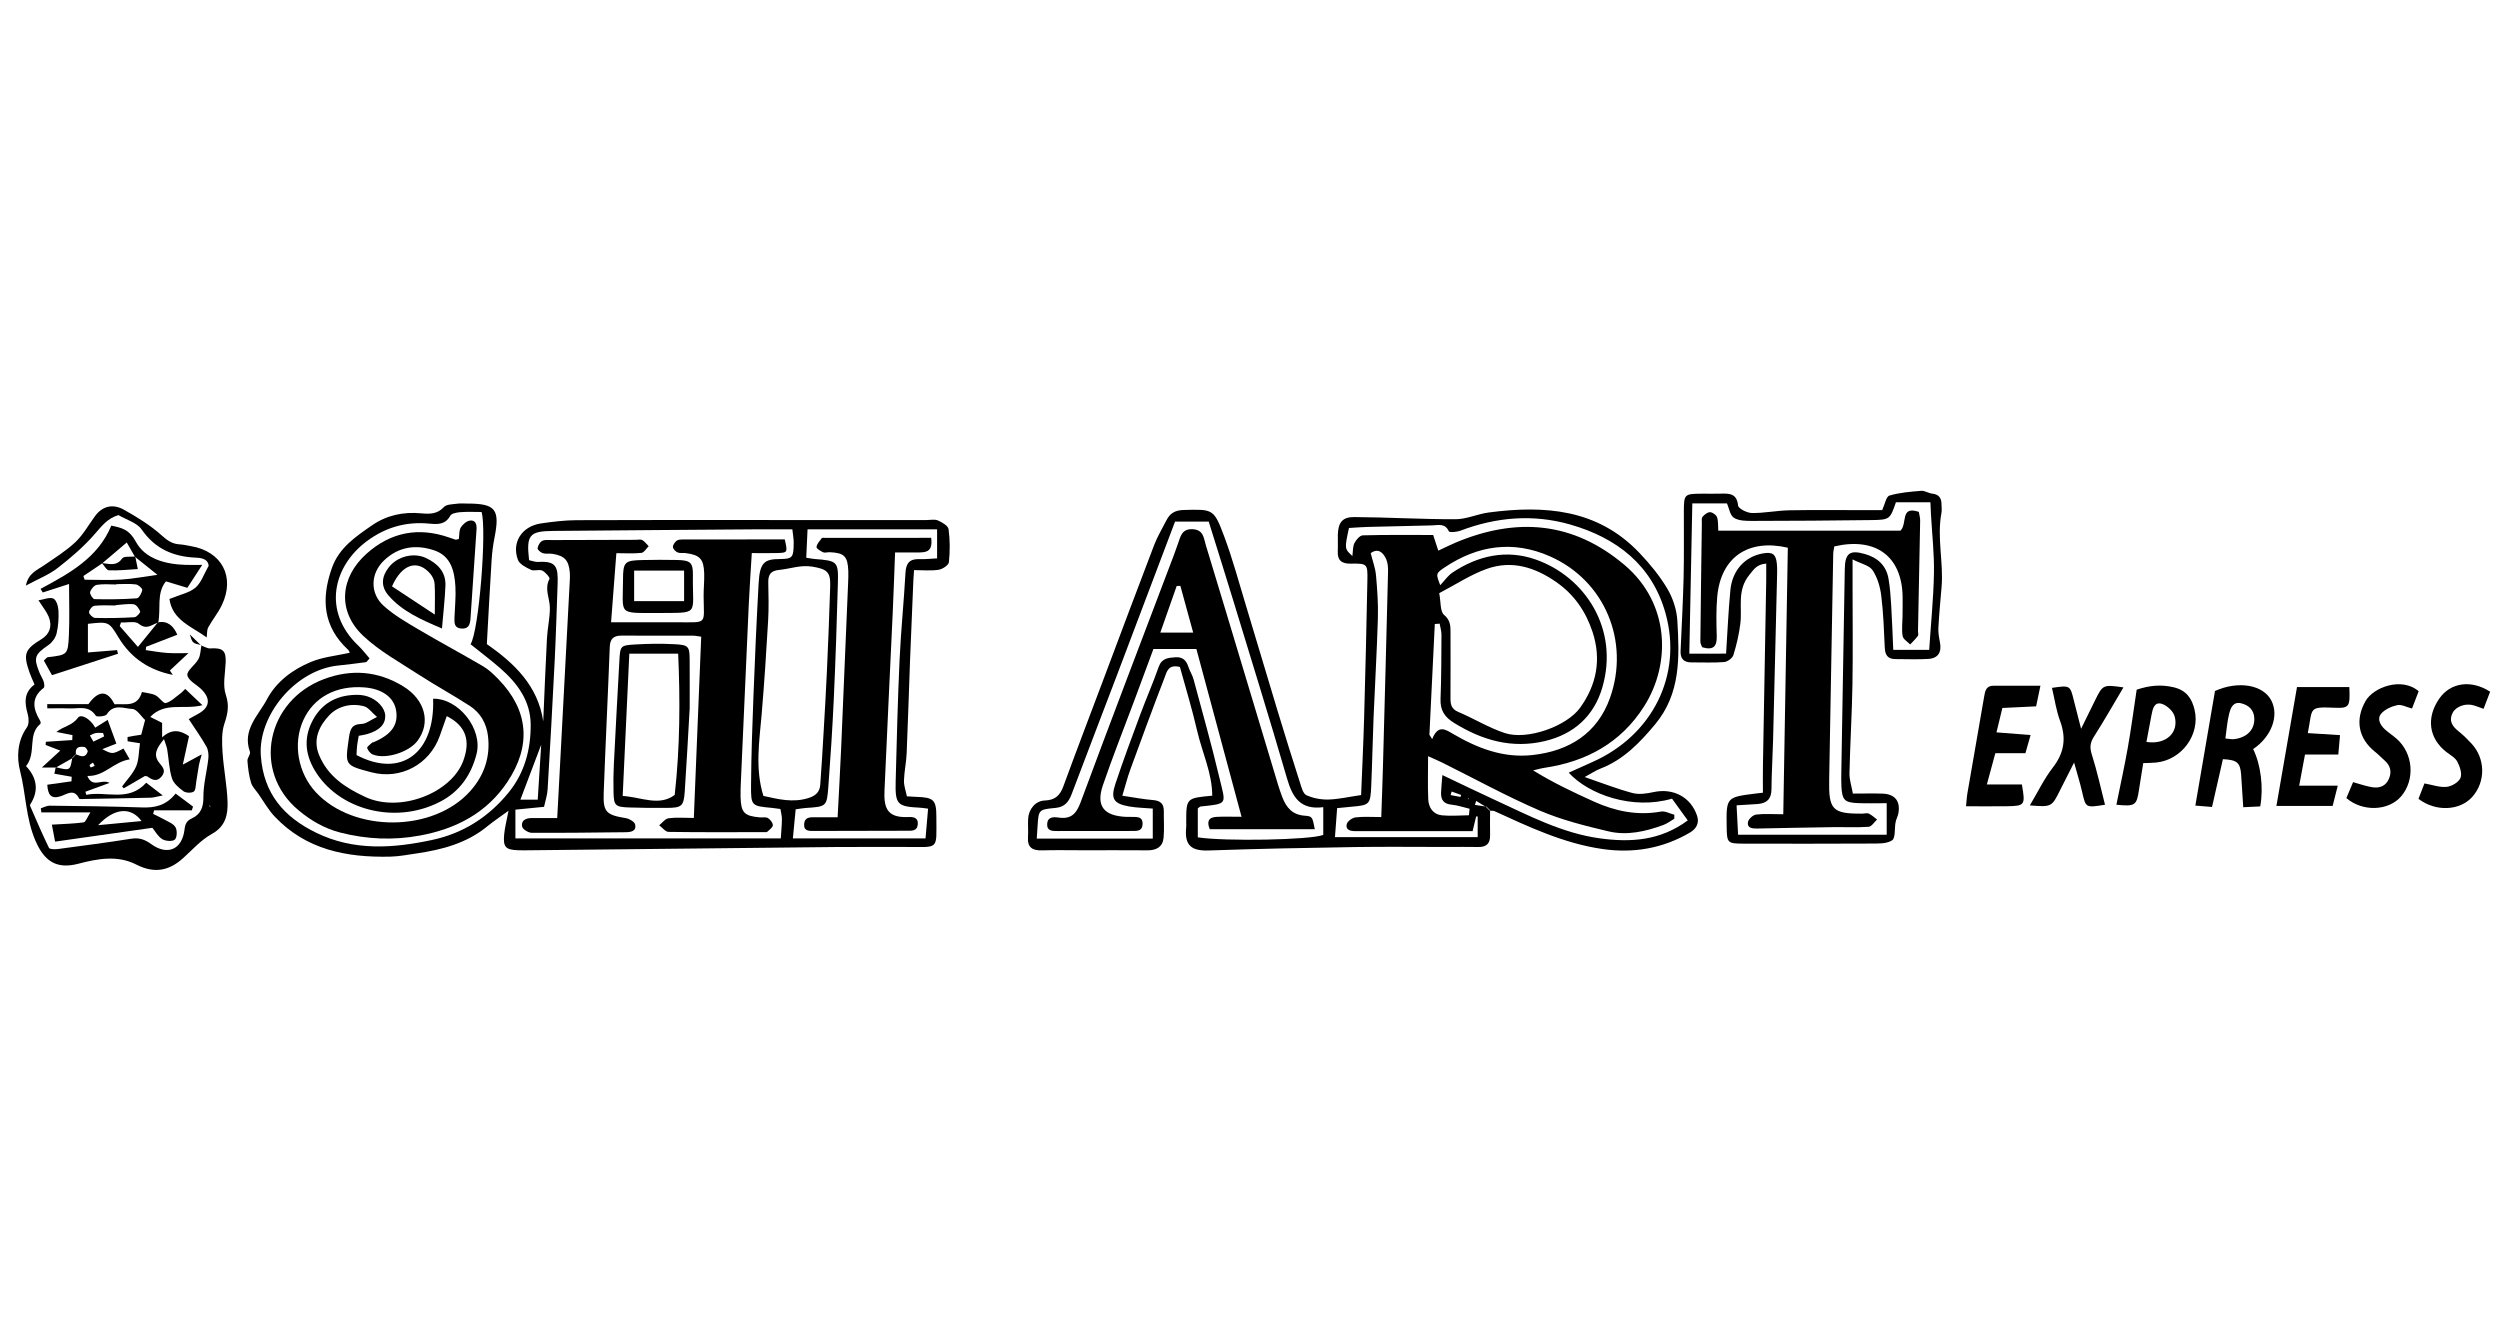 <?xml version="1.0" encoding="utf-8"?>
<!-- Generator: Adobe Illustrator 16.0.0, SVG Export Plug-In . SVG Version: 6.00 Build 0)  -->
<!DOCTYPE svg PUBLIC "-//W3C//DTD SVG 1.1//EN" "http://www.w3.org/Graphics/SVG/1.1/DTD/svg11.dtd">
<svg version="1.1" id="Calque_3" xmlns="http://www.w3.org/2000/svg" xmlns:xlink="http://www.w3.org/1999/xlink" x="0px" y="0px"
	 width="450px" height="240px" viewBox="0 0 450 240" enable-background="new 0 0 450 240" xml:space="preserve">
<g>
	<path fill-rule="evenodd" clip-rule="evenodd" d="M268.216,145.858c-0.002,1.483-0.037,2.967,0,4.448
		c0.037,1.488-0.61,2.186-2.123,2.154c-1.878-0.039-3.756-0.006-5.635-0.006c-5.536,0.001-11.072-0.069-16.608,0.017
		c-8.762,0.138-17.524,0.31-26.283,0.616c-3.048,0.106-4.401-0.858-4.053-4.147c0.031-0.294,0.004-0.594,0.004-0.89
		c0-4.393,0-4.393,4.683-4.823c-0.009-4.102-1.828-7.808-2.718-11.691c-0.899-3.923-2.087-7.779-3.098-11.474
		c-2.118-0.565-2.382,0.922-2.758,1.895c-2.119,5.491-4.148,11.017-6.166,16.547c-0.522,1.432-0.896,2.918-1.443,4.727
		c2.096,0.307,3.793,0.644,5.506,0.779c1.346,0.105,1.984,0.661,1.962,2.016c-0.025,1.599,0.109,3.21-0.046,4.795
		c-0.161,1.646-1.309,2.252-2.911,2.238c-3.855-0.033-7.711-0.011-11.566-0.011c-2.472,0-4.945-0.054-7.415,0.018
		c-1.714,0.051-2.636-0.521-2.514-2.374c0.071-1.083-0.028-2.177,0.023-3.261c0.081-1.742,1.291-3.282,3.005-3.341
		c1.863-0.063,2.736-0.904,3.341-2.556c2.396-6.541,4.885-13.051,7.339-19.571c3.002-7.978,5.979-15.966,9.029-23.926
		c0.584-1.523,1.457-2.936,2.193-4.401c0.631-1.254,1.579-1.798,3.049-1.837c5.317-0.142,5.467-0.248,7.321,4.703
		c1.525,4.072,2.658,8.293,3.922,12.461c1.94,6.392,3.826,12.799,5.766,19.191c1.293,4.259,2.619,8.508,3.978,12.746
		c0.259,0.811,0.548,1.963,1.149,2.236c1.196,0.544,2.627,0.813,3.951,0.779c1.823-0.046,3.638-0.476,5.896-0.805
		c0.18-4.523,0.41-9.192,0.542-13.865c0.233-8.267,0.432-16.534,0.589-24.802c0.057-2.969-0.031-3.036-3.012-2.986
		c-1.627,0.027-2.399-0.594-2.319-2.254c0.049-0.986-0.013-1.977,0.012-2.965c0.056-2.146,0.794-3.18,2.938-3.167
		c6.089,0.038,12.176,0.408,18.263,0.391c1.981-0.006,3.94-0.948,5.944-1.212c10.03-1.324,19.594-0.662,27.128,7.26
		c1.872,1.968,3.644,4.113,5.023,6.438c1.004,1.691,1.699,3.788,1.814,5.746c0.385,6.554,0.627,13.131-4.001,18.689
		c-2.776,3.332-5.708,6.383-9.867,7.979c-0.811,0.312-1.544,0.818-2.813,1.506c3.131,1.07,5.832,2.139,8.618,2.879
		c1.17,0.311,2.559,0.095,3.786-0.171c3.534-0.763,6.71,0.891,7.833,4.271c0.445,1.338-0.177,2.359-1.273,3.005
		c-4.896,2.88-10.197,3.779-15.787,2.968c-6.902-1.002-13.135-3.937-19.39-6.803c-0.253-0.116-0.584-0.065-0.878-0.092
		c-0.212-0.219-0.425-0.438-0.636-0.657c-0.601-0.367-1.202-0.734-1.802-1.102c-0.076,0.237-0.152,0.476-0.228,0.713
		c0.698,0.107,1.397,0.216,2.096,0.322C267.791,145.422,268.003,145.641,268.216,145.858z M259.062,106.766
		c0.312,1.623,0.14,3.285,0.861,3.901c1.124,0.957,1.169,1.918,1.169,3.085c0.004,3.944,0.017,7.886-0.007,11.83
		c-0.007,1.144,0.111,2.022,1.403,2.564c2.84,1.195,5.506,2.868,8.415,3.815c4.025,1.31,11.108-1.241,13.507-4.557
		c3.014-4.166,3.864-8.782,2.24-13.68c-1.21-3.643-3.277-6.697-6.54-8.965c-3.873-2.689-8.016-3.959-12.499-2.358
		C264.673,103.452,261.996,105.237,259.062,106.766z M186.616,150.951c7.096,0,13.874,0,20.883,0c0-1.896,0-3.601,0-5.406
		c-1.473-0.125-2.852-0.142-4.194-0.373c-2.827-0.488-3.435-1.358-2.542-4.052c1.396-4.209,2.95-8.368,4.493-12.527
		c1.062-2.861,2.297-5.66,3.303-8.54c0.556-1.592,1.721-1.656,3.041-1.746c1.345-0.091,1.961,0.619,2.333,1.784
		c0.236,0.737,0.698,1.409,0.898,2.154c1.583,5.887,3.241,11.758,4.647,17.686c1.167,4.922,1.656,4.703-3.403,5.243
		c-0.084,0.009-0.159,0.11-0.471,0.342c0,1.625,0,3.426,0,5.207c4.903,0.753,20.309,0.476,22.583-0.439c0-1.562,0-3.181,0-4.995
		c-4.134,0.538-5.54-1.794-6.511-5.132c-3.142-10.805-6.482-21.552-9.767-32.315c-1.431-4.692-2.912-9.367-4.339-13.95
		c-2.202,0-4.042,0-6.063,0c-3.494,9.239-6.937,18.371-10.399,27.495c-2.729,7.19-5.496,14.366-8.212,21.562
		c-0.531,1.406-1.264,2.327-2.925,2.479c-3.023,0.277-3.017,0.354-3.207,3.242C186.719,149.345,186.676,150.021,186.616,150.951z
		 M264.409,146.748c0.037-0.391,0.076-0.78,0.115-1.171c-1.079-0.255-2.146-0.633-3.239-0.735c-1.388-0.13-1.932-0.846-1.895-2.124
		c0.026-0.918,0.131-1.836,0.236-3.206c3.477,1.648,6.466,3.104,9.484,4.491c6.089,2.8,12.045,5.955,18.82,6.895
		c5.605,0.778,10.95,0.426,15.865-3.225c-1.043-1.443-1.956-2.705-2.831-3.914c-7.112,2.085-14.995-0.742-18.593-4.675
		c1.497-0.676,2.894-1.313,4.297-1.936c10.765-4.789,16.223-15.607,13.133-26.738c-2.418-8.712-8.839-13.613-17.163-15.997
		c-6.622-1.896-13.29-1.358-19.771,1.115c-0.646,0.246-1.962,0.348-2.075,0.104c-0.702-1.516-1.913-1.085-3.048-1.059
		c-3.853,0.09-7.705,0.17-11.557,0.274c-1.154,0.031-2.307,0.127-3.372,0.189c-0.811,3.746-0.811,3.746,0.615,5.044
		c0.119-0.87,0.055-1.688,0.368-2.317c0.295-0.593,0.978-1.388,1.508-1.402c4.221-0.115,8.445-0.064,12.665-0.064
		c0.353,1.081,0.611,1.875,0.921,2.82c1.147-0.536,2.108-1.024,3.101-1.441c10.937-4.598,21.158-3.841,30.452,4.044
		c8.131,6.896,8.381,17.779,3.456,25.483c-4.155,6.501-10.318,9.862-17.826,10.993c-0.712,0.107-1.408,0.313-2.112,0.474
		c3.604,2.222,7.245,3.94,10.913,5.6c3.854,1.743,7.839,2.583,12.102,1.812c0.743-0.134,1.602,0.367,2.407,0.575
		c-0.003,0.238-0.005,0.477-0.01,0.716c-0.646,0.377-1.255,0.858-1.946,1.115c-3.196,1.179-6.543,1.95-9.88,1.161
		c-4.209-0.994-8.473-2.056-12.426-3.759c-5.976-2.574-11.701-5.729-17.535-8.629c-0.662-0.329-1.349-0.611-2.531-1.145
		c0,2.882-0.08,5.323,0.029,7.758c0.067,1.505,0.885,2.726,2.482,2.885C261.165,146.919,262.794,146.765,264.409,146.748z
		 M257.293,132.264c0.166,0.26,0.332,0.52,0.498,0.779c1.063-2.665,2.378-1.746,3.728-0.956c4.423,2.592,9.074,4.403,14.334,3.821
		c6.627-0.732,11.687-3.915,13.952-10.3c3.597-10.137-0.918-21.122-10.848-25.482c-6.589-2.894-12.922-1.978-18.85,1.962
		c-1.702,1.13-1.656,1.197-0.865,3.25c0.748-0.787,1.363-1.716,2.219-2.287c4.609-3.069,9.72-4.177,14.958-2.341
		c8.953,3.139,15.066,12.58,11.99,23.071c-1.5,5.111-5.095,8.365-10.324,9.61c-5.937,1.414-11.284-0.13-16.363-3.274
		c-1.724-1.065-2.499-2.288-2.425-4.301c0.145-3.848,0.15-7.7,0.168-11.551c0.005-0.669-0.212-1.337-0.327-2.007
		c-0.292,0.022-0.583,0.043-0.874,0.065C257.94,118.97,257.616,125.617,257.293,132.264z M240.293,150.686c8.832,0,17.26,0,25.69,0
		c0-1.385,0-2.557,0-3.729c-0.093,0.001-0.186,0.003-0.277,0.004c-0.193,0.803-0.388,1.607-0.636,2.643
		c-7.134,0-14.144-0.001-21.152,0c-0.877,0-1.763-0.243-1.502-1.266c0.134-0.521,0.991-1.138,1.583-1.209
		c1.435-0.176,2.905-0.058,4.629-0.058c0.107-3.154,0.22-5.987,0.296-8.821c0.319-11.753,0.634-23.505,0.923-35.259
		c0.02-0.776-0.017-1.633-0.322-2.32c-0.576-1.289-1.498-2.05-2.795-1.105c0.359,1.453,0.836,2.71,0.952,4.001
		c0.229,2.55,0.413,5.124,0.339,7.68c-0.172,5.924-0.529,11.842-0.773,17.765c-0.171,4.147-0.243,8.298-0.424,12.443
		c-0.146,3.358-0.304,3.476-3.541,3.753c-0.771,0.066-1.539,0.149-2.6,0.254C240.559,147.123,240.443,148.665,240.293,150.686z
		 M261.296,142.474c-0.06,0.213-0.119,0.427-0.18,0.641c0.595,0.111,1.188,0.222,1.782,0.333c0.031-0.121,0.063-0.242,0.094-0.362
		C262.428,142.881,261.862,142.678,261.296,142.474z M264.309,143.655l-0.111,0.174l0.184,0.021L264.309,143.655z"/>
	<path fill-rule="evenodd" clip-rule="evenodd" d="M164.528,102.621c-0.056,0.824-0.1,1.299-0.12,1.776
		c-0.203,4.805-0.415,9.61-0.598,14.416c-0.212,5.595-0.369,11.193-0.61,16.787c-0.071,1.643-0.438,3.275-0.485,4.917
		c-0.025,0.914,0.329,1.839,0.524,2.822c0.728,0.041,1.209,0.079,1.693,0.095c3.15,0.099,3.616,0.532,3.615,3.642
		c-0.001,6.046,0.565,5.356-5.399,5.377c-4.249,0.017-8.499-0.033-12.748,0.01c-18.344,0.183-36.688,0.391-55.031,0.586
		c-0.691,0.008-1.384,0.019-2.075-0.004c-2.289-0.076-2.767-0.569-2.542-2.872c0.12-1.234,0.444-2.449,0.783-4.237
		c-1.558,1.137-2.72,1.899-3.785,2.776c-3.744,3.085-8.211,4.247-12.867,4.924c-1.54,0.224-3.084,0.523-4.631,0.561
		c-7.845,0.182-15.185-1.227-20.85-7.261c-1.118-1.19-1.932-2.666-2.877-4.016c-0.471-0.673-1.119-1.3-1.342-2.05
		c-0.372-1.259-0.542-2.594-0.644-3.909c-0.042-0.536,0.608-1.208,0.451-1.639c-1.438-3.966,1.533-6.552,3.072-9.459
		c1.675-3.163,4.612-5.346,7.89-6.708c2.175-0.905,4.635-1.125,6.995-1.658c-0.019-0.038-0.086-0.348-0.277-0.523
		c-4.532-4.195-4.883-9.172-2.941-14.701c1.286-3.661,4.249-5.639,7.182-7.678c2.676-1.861,5.668-2.496,8.915-2.195
		c1.445,0.133,2.883,0.186,4.079-1.131c0.47-0.518,1.595-0.482,2.436-0.608c0.581-0.086,1.184-0.017,1.777-0.018
		c5.094,0,5.903,1.036,4.896,6.13c-0.263,1.331-0.438,2.688-0.523,4.042c-0.313,4.987-0.57,9.977-0.857,15.122
		c4.946,3.45,9.19,7.483,10.151,13.908c0.218-4.994,0.406-9.989,0.671-14.981c0.098-1.844,0.552-3.683,0.521-5.52
		c-0.029-1.698-1.024-3.352-0.067-5.134c0.122-0.226-0.725-1.225-1.298-1.499c-0.567-0.272-1.457,0.132-2.024-0.139
		c-0.894-0.426-2.072-1.009-2.365-1.806c-1.165-3.169,0.74-6.054,4.194-6.554c2.117-0.306,4.263-0.567,6.397-0.577
		c11.76-0.055,23.52-0.026,35.279-0.026c9.228,0,18.455,0,27.682,0.001c0.692,0,1.471-0.183,2.053,0.075
		c0.752,0.331,1.835,0.954,1.917,1.567c0.263,1.957,0.264,3.98,0.062,5.946c-0.055,0.531-1.14,1.247-1.836,1.359
		C167.628,102.774,166.228,102.621,164.528,102.621z M66.52,118.504c-0.391,0.422-0.507,0.667-0.653,0.686
		c-1.661,0.222-3.323,0.434-4.99,0.604c-7.71,0.787-14.445,8.951-13.928,16.229c0.486,6.853,4.175,11.054,9.98,13.879
		c6.774,3.296,13.819,2.799,20.881,1.284c5.605-1.203,10.211-4.161,13.8-8.606c2.844-3.523,3.941-7.736,3.915-12.159
		c-0.025-4.237-2.383-7.435-5.452-10.113c-1.747-1.524-3.604-2.922-5.375-4.347c1.529-2.4,2.945-20.637,1.984-23.801
		c-1.252,0-2.534-0.068-3.802,0.029c-0.643,0.049-1.596,0.213-1.833,0.643c-0.918,1.666-2.317,1.555-3.829,1.415
		c-4.103-0.382-7.779,0.651-11.127,3.119c-6.114,4.509-8.131,12.633-1.59,18.858C65.243,116.93,65.867,117.761,66.52,118.504z
		 M95.236,100.835c0.538,0.107,1.117,0.35,1.678,0.314c3.204-0.205,3.574,0.87,3.456,4.001c-0.17,4.533-0.292,9.069-0.517,13.601
		c-0.386,7.788-0.819,15.574-1.283,23.358c-0.062,1.038-0.417,2.06-0.643,3.119c-1.866,0.185-3.48,0.344-5.154,0.509
		c0,1.938,0,3.488,0,5.173c15.961,0,31.806,0,47.772,0c0.083-1.327,0.189-2.403,0.199-3.479c0.005-0.564-0.16-1.131-0.267-1.813
		c-0.578-0.078-1.048-0.155-1.521-0.199c-3.68-0.338-3.797-0.335-3.769-4.068c0.039-5.326,0.224-10.653,0.43-15.977
		c0.263-6.811,0.558-13.623,0.939-20.429c0.207-3.697,1.028-4.31,3.85-4.319c2.328-0.007,2.443-0.338,2.457-3.014
		c0.004-0.657-0.13-1.315-0.24-2.332c-2.293,0-4.452-0.014-6.61,0.002c-12.155,0.089-24.31,0.171-36.465,0.286
		C95.268,95.609,94.713,96.31,95.236,100.835z M137.411,143.266c2.64,0.573,5.305,1.289,8.181,0.358
		c1.346-0.438,1.963-1.146,2.057-2.404c0.239-3.215,0.427-6.433,0.614-9.651c0.209-3.611,0.422-7.223,0.584-10.835
		c0.226-5.089,0.441-10.178,0.59-15.27c0.074-2.543-0.624-3.039-3.244-3.472c-2.082-0.343-3.95,0.4-5.92,0.59
		c-1.573,0.151-2.009,0.86-1.982,2.274c0.043,2.267,0.106,4.542-0.024,6.803c-0.328,5.649-0.693,11.298-1.171,16.937
		C136.685,133.447,135.88,138.289,137.411,143.266z M145.124,100.392c0.785,0.12,1.163,0.202,1.545,0.231
		c4.063,0.314,4.254,0.436,4.15,4.347c-0.185,6.904-0.417,13.808-0.731,20.706c-0.242,5.32-0.587,10.638-0.987,15.948
		c-0.27,3.574-0.35,3.563-4.091,3.813c-0.57,0.038-1.134,0.151-1.79,0.242c-0.169,1.77-0.326,3.402-0.501,5.231
		c7.974,0,15.817,0,23.876,0c0.16-1.849,0.306-3.55,0.461-5.353c-0.699-0.085-1.073-0.154-1.451-0.173
		c-4.104-0.202-4.493-0.568-4.383-4.776c0.189-7.297,0.371-14.597,0.705-21.888c0.239-5.218,0.777-10.422,1.061-15.639
		c0.096-1.762,0.792-2.502,2.529-2.44c1.064,0.038,2.134-0.085,3.161-0.135c0-1.764,0-3.381,0-5.23c-7.858,0-15.515,0-23.319,0
		C145.278,97.064,145.207,98.607,145.124,100.392z M97.414,134.05c-1.271,3.355-2.503,6.611-3.745,9.891c0.898,0,1.769,0,3.121,0
		C97,140.609,97.207,137.334,97.414,134.05z"/>
	<path fill-rule="evenodd" clip-rule="evenodd" d="M338.792,91.829c0.486-1.046,0.711-2.448,1.299-2.625
		c1.836-0.547,3.805-0.696,5.733-0.856c0.631-0.052,1.289,0.431,1.951,0.501c1.238,0.13,1.712,0.811,1.697,1.969
		c-0.005,0.494,0.084,1.004-0.007,1.479c-0.851,4.469,0.398,8.932,0.015,13.397c-0.209,2.431-0.44,4.861-0.571,7.298
		c-0.048,0.863,0.111,1.752,0.279,2.609c0.349,1.772-0.311,2.892-2.08,3.004c-1.968,0.125-3.95,0.024-5.925,0.03
		c-1.38,0.005-1.865-0.727-1.925-2.045c-0.14-3.125-0.249-6.261-0.633-9.361c-0.197-1.585-0.686-3.282-1.557-4.584
		c-0.594-0.886-2.079-1.173-3.607-1.953c0,1.913,0,3.336,0,4.759c0,5.927,0.076,11.854-0.021,17.779
		c-0.091,5.315-0.418,10.627-0.537,15.943c-0.024,1.186,0.389,2.384,0.615,3.67c2.027,0,3.699-0.05,5.367,0.012
		c2.19,0.082,3.193,1.329,2.836,3.471c-0.095,0.568-0.405,1.099-0.515,1.666c-0.22,1.128,0.009,2.853-0.635,3.272
		c-1.013,0.659-2.596,0.567-3.937,0.575c-7.606,0.042-15.212,0.031-22.818,0.014c-2.879-0.006-2.975-0.133-3.017-3.018
		c-0.079-5.336-0.079-5.336,5.254-6.003c0.292-0.036,0.584-0.068,1.271-0.148c0-1.607-0.024-3.253,0.004-4.897
		c0.19-11.026,0.393-22.053,0.587-33.079c0.019-1.052,0.002-2.105,0.002-3.264c-1.698,0.151-2.159,0.957-3.015,2.005
		c-2.3,2.813-1.275,5.851-1.642,8.799c-0.236,1.911-0.678,3.816-1.249,5.656c-0.173,0.558-1.056,1.212-1.659,1.261
		c-1.962,0.159-3.946,0.055-5.921,0.063c-1.369,0.007-1.984-0.694-1.93-2.025c0.185-4.408,0.438-8.815,0.545-13.226
		c0.097-3.948,0.026-7.901,0.044-11.852c0.013-3.206,0.061-3.246,3.367-3.264c1.087-0.005,2.175,0.023,3.259-0.006
		c1.564-0.042,2.916-0.054,3.138,2.145c0.054,0.55,1.614,1.331,2.492,1.341c2.231,0.029,4.465-0.446,6.703-0.488
		c4.641-0.088,9.284-0.027,13.927-0.027C336.952,91.829,337.927,91.829,338.792,91.829z M310.695,117.654
		c0.262-4,0.415-7.739,0.777-11.458c0.348-3.564,2.636-6.013,5.834-6.579c1.763-0.312,2.366,0.117,2.531,1.89
		c0.073,0.784,0.051,1.581,0.031,2.37c-0.23,9.777-0.463,19.554-0.713,29.331c-0.076,2.961-0.266,5.922-0.291,8.885
		c-0.014,1.754-0.877,2.512-2.5,2.632c-1.159,0.086-2.317,0.146-3.781,0.235c0.1,1.951,0.189,3.648,0.274,5.296
		c9.086,0,17.841,0,26.749,0c0-1.942,0-3.646,0-5.68c-1.853,0-3.52,0.057-5.182-0.013c-2.425-0.101-2.843-0.563-2.97-3.053
		c-0.039-0.789-0.03-1.582-0.018-2.371c0.204-12.242,0.408-24.482,0.626-36.723c0.05-2.863,0.913-3.473,3.656-2.683
		c2.284,0.66,3.816,2.076,4.22,4.462c0.265,1.552,0.381,3.133,0.475,4.708c0.162,2.724,0.256,5.453,0.374,8.074
		c2.396,0,4.494,0,6.466,0c0.316-4.807,0.777-9.306,0.858-13.812c0.063-3.53-0.343-7.068-0.538-10.602
		c-0.037-0.66-0.061-1.32-0.099-2.153c-2.19,0-4.216,0-6.209,0c-1.055,3.061-1.108,3.16-4.409,3.204
		c-7.113,0.094-14.227,0.143-21.341,0.151c-1.153,0.002-2.499,0.008-3.4-0.556c-0.715-0.449-0.888-1.767-1.256-2.599
		c-2.08,0-4.095,0-6.241,0c-0.184,9.176-0.362,18.095-0.541,27.044C306.415,117.654,308.365,117.654,310.695,117.654z"/>
	<path fill-rule="evenodd" clip-rule="evenodd" d="M36.207,116.19c0.551,0.186,1.114,0.556,1.652,0.522
		c2.237-0.135,2.85,0.402,2.764,2.508c-0.08,1.958-0.566,4.084,0.021,5.836c0.651,1.947,0.359,3.38-0.246,5.18
		c-0.538,1.601-0.45,3.48-0.337,5.217c0.192,2.95,0.793,5.878,0.897,8.827c0.081,2.313-0.325,4.46-2.842,5.84
		c-1.948,1.069-3.506,2.865-5.197,4.381c-2.558,2.295-5.208,2.748-8.397,1.117c-3.354-1.717-6.941-1.063-10.414-0.148
		c-4.005,1.054-6.167-0.518-7.732-4.151c-1.751-4.07-1.7-8.411-2.766-12.564c-0.615-2.394-0.519-5.378,1.225-7.814
		c0.397-0.553,0.372-1.623,0.167-2.351c-0.569-2.026-0.777-3.892,1.214-5.383c-0.328-0.778-0.665-1.471-0.916-2.192
		c-1.154-3.328-0.854-4.124,2.196-5.987c1.45-0.887,1.967-2.375,1.243-4.071c-0.378-0.885-1.023-1.657-1.815-2.9
		c1.02-0.155,2.032-0.617,2.686-0.312c0.541,0.251,0.877,1.401,0.913,2.171c0.063,1.365-0.022,2.78-0.338,4.104
		c-0.186,0.776-0.794,1.625-1.459,2.083c-2.485,1.711-2.727,2.25-1.617,4.973c0.222,0.548,0.568,1.049,0.75,1.607
		c0.114,0.352,0.194,0.981,0.01,1.123c-2.307,1.78-1.946,3.793-0.639,5.94c0.09,0.146,0.116,0.492,0.025,0.566
		c-2.371,1.943-0.629,5.206-2.571,7.589c1.899,1.997,2.406,4.339,0.783,6.858c-0.05,0.078-0.086,0.211-0.055,0.285
		c1.109,2.537,2.185,5.089,3.402,7.571c0.136,0.277,1.095,0.277,1.646,0.205c4.395-0.581,8.791-1.162,13.169-1.852
		c1.397-0.222,2.441,0.133,3.554,0.948c2.949,2.158,5.603,1.007,6.031-2.6c0.117-0.985,0.368-1.569,1.337-2.019
		c1.555-0.72,2.079-1.974,2.062-3.817c-0.022-2.301,0.631-4.604,0.885-6.916c0.079-0.713-0.003-1.573-0.344-2.178
		c-0.938-1.66-2.053-3.221-3.187-4.954c0.645-0.356,1.139-0.641,1.641-0.906c2.122-1.122,2.386-2.698,0.69-4.406
		c-0.88-0.887-2.425-1.615-2.571-2.58c-0.127-0.837,1.418-1.842,1.989-2.901c0.391-0.725,0.377-1.667,0.544-2.511L36.207,116.19z
		 M37.906,145.356c0.024,0.025,0.047,0.052,0.071,0.078c-0.041-0.041-0.082-0.082-0.123-0.123c-0.013-0.09-0.01-0.188-0.047-0.266
		c-0.018-0.037-0.111-0.04-0.17-0.059C37.728,145.109,37.817,145.233,37.906,145.356z"/>
	<path fill-rule="evenodd" clip-rule="evenodd" d="M28.428,112.012c1.736-0.298,2.754,0.588,3.492,2.237
		c-1.876,0.726-3.75,1.45-5.622,2.174c-0.019,0.2-0.038,0.399-0.057,0.599c1.318,0.178,2.631,0.432,3.955,0.514
		c1.438,0.09,2.887,0.021,3.727,0.021c-1.015,0.95-2.18,2.042-3.347,3.134c0.178,0.263,0.356,0.525,0.535,0.788
		c-4.195-0.832-7.5-2.971-9.768-6.721c-1.754-2.901-1.79-2.879-5.519-2.471c0,1.578,0,3.192,0,5.156
		c1.726-0.141,3.486-0.285,5.246-0.427c0.055,0.219,0.109,0.439,0.165,0.658c-3.833,1.246-7.667,2.492-11.877,3.859
		c-0.444-0.797-0.972-1.745-1.465-2.63c0.406-0.361,0.538-0.585,0.694-0.604c3.556-0.425,3.649-0.417,3.813-3.975
		c0.139-3.014,0.028-6.039,0.028-9.206c-1.512,0.487-3.122,1.007-4.732,1.526c-0.132-0.216-0.265-0.432-0.397-0.647
		c5.159-2.785,10.332-5.556,12.734-11.386c1.931,0.401,3.233,0.695,4.417,2.895c1.672,3.107,5.359,4.07,8.968,4.17
		c0.848,0.023,1.696,0.003,2.981,0.003c-1.01,1.557-1.774,2.735-2.678,4.127c-1.219-0.368-2.419-0.729-3.854-1.163
		c-1.746,2.138-0.878,4.932-1.386,7.42c-1.127,0.312-2.051,1.408-3.485,0.225c-0.679-0.559-2.123-0.189-3.22-0.241
		c-0.075,0.213-0.152,0.428-0.228,0.643c0.991,1.136,1.983,2.271,3.278,3.756C26.164,114.799,27.296,113.405,28.428,112.012z
		 M24.292,100.222c-0.482-0.84-0.965-1.68-1.479-2.575c-1.682,1.429-3.06,2.599-4.438,3.77c-1.123,0.755-2.246,1.51-3.368,2.266
		c0.077,0.222,0.155,0.445,0.232,0.668c2.213,0,4.433,0.109,6.636-0.032c2.055-0.132,4.092-0.529,6.456-0.854
		C26.798,102.233,25.545,101.228,24.292,100.222z M20.94,105.146c0,0.021,0,0.042,0,0.063c-1.174,0-2.369-0.13-3.51,0.061
		c-0.485,0.081-1.06,0.777-1.209,1.303c-0.097,0.342,0.491,1.266,0.787,1.272c2.537,0.059,5.083,0.033,7.613-0.147
		c0.388-0.027,0.899-0.944,0.984-1.505c0.043-0.285-0.707-0.942-1.152-0.998C23.298,105.05,22.114,105.146,20.94,105.146z
		 M20.825,108.925c-0.001,0.021-0.002,0.042-0.003,0.064c-1.283,0-2.576-0.095-3.841,0.056c-0.386,0.046-0.966,0.768-0.954,1.167
		c0.01,0.364,0.692,1.004,1.09,1.014c2.36,0.057,4.728,0.014,7.084-0.126c0.388-0.023,1.105-0.825,1.03-1.039
		c-0.186-0.522-0.708-1.233-1.166-1.29C23.007,108.64,21.907,108.852,20.825,108.925z"/>
	<path fill-rule="evenodd" clip-rule="evenodd" d="M406.842,145.155c-0.84,0.039-1.707,0.08-3.057,0.145
		c-0.129-2.003-0.243-3.92-0.379-5.834c-0.156-2.191-0.716-2.689-3.282-2.815c-0.636,2.791-1.28,5.621-1.959,8.604
		c-1.038-0.086-1.871-0.156-3.002-0.25c1.21-7.057,2.38-13.881,3.536-20.63c4.231-1.896,8.672-1.11,10.137,1.712
		c1.434,2.762,0.035,6.508-3.267,8.747C406.944,137.644,407.465,141.748,406.842,145.155z M400.568,132.926
		c0.638,0.055,1.115,0.175,1.571,0.12c2.36-0.287,3.729-1.743,3.634-3.789c-0.072-1.521-1.04-2.332-2.354-2.661
		c-1.461-0.365-1.914,0.856-2.171,1.881C400.896,129.873,400.799,131.334,400.568,132.926z"/>
	<path fill-rule="evenodd" clip-rule="evenodd" d="M420.896,135.816c-2.229,0-3.986,0-5.996,0c-0.342,1.825-0.655,3.514-1.047,5.604
		c2.43,0,4.513,0,6.944,0c-0.361,1.434-0.62,2.453-0.924,3.651c-3.269,0-6.47,0-10.12,0c1.238-7.15,2.45-14.149,3.706-21.397
		c3.264,0,6.347,0,9.421,0c0.153,3.537,0.014,3.829-2.632,3.72c-4.833-0.2-3.936-0.016-4.843,4.565
		c1.846,0.115,3.66,0.229,5.797,0.363C421.102,133.487,421.014,134.486,420.896,135.816z"/>
	<path fill-rule="evenodd" clip-rule="evenodd" d="M30.5,107.813c1.965-0.81,3.599-1.106,4.685-2.039
		c1.045-0.898,1.525-2.454,2.379-3.942c-0.124-1.117-1.081-1.403-2.262-1.452c-4.048-0.167-7.36-1.543-9.802-5.069
		c-0.859-1.239-2.764-1.755-4.175-2.593c-1.963,0.559-3.029,1.987-4.283,3.425c-1.974,2.266-4.303,4.268-6.688,6.114
		c-1.578,1.221-3.52,1.971-5.697,3.149c0.448-2.24,1.985-2.763,3.214-3.612c1.939-1.338,3.979-2.59,5.681-4.193
		c1.399-1.319,2.375-3.09,3.527-4.669c1.4-1.92,3.301-2.263,5.222-1.186c2.381,1.334,4.76,2.794,6.775,4.605
		c1.035,0.929,1.902,1.553,3.24,1.631c0.685,0.041,1.363,0.204,2.043,0.319c5.586,0.947,8.02,5.543,5.558,10.642
		c-0.673,1.395-1.689,2.622-2.435,3.987c-0.264,0.482-0.188,1.149-0.277,1.808C34.558,112.8,31.017,111.652,30.5,107.813z"/>
	<path fill-rule="evenodd" clip-rule="evenodd" d="M369.355,123.816c3.274-0.479,3.269-0.478,3.954,2.328
		c0.369,1.51,0.769,3.013,1.286,5.035c1.008-2.052,1.793-3.657,2.586-5.259c1.32-2.668,1.427-2.715,5.039-2.188
		c-1.783,2.999-3.458,5.964-5.289,8.827c-0.709,1.107-0.813,1.982-0.403,3.264c0.944,2.953,1.598,5.999,2.374,9.029
		c-3.496,0.565-3.462,0.558-4.105-2.251c-0.37-1.621-0.871-3.211-1.46-5.345c-0.939,1.853-1.715,3.349-2.464,4.86
		c-1.569,3.165-1.564,3.167-5.5,2.855c1.424-2.388,2.56-4.777,4.142-6.821c2.057-2.654,2.442-5.289,1.293-8.398
		C370.11,127.859,369.829,125.813,369.355,123.816z"/>
	<path fill-rule="evenodd" clip-rule="evenodd" d="M367.279,123.433c-0.3,1.434-0.528,2.524-0.778,3.71
		c-2.046,0.099-3.983,0.192-6.072,0.291c-0.348,1.438-0.659,2.726-1.063,4.391c2.178,0.173,4.065,0.322,6.139,0.485
		c-0.327,1.151-0.59,2.071-0.93,3.265c-1.759,0-3.487,0-5.415,0c-0.513,1.888-0.962,3.546-1.527,5.633c2.413,0,4.401,0,6.305,0
		c0.654,3.719,0.556,3.864-2.71,3.914c-2.343,0.034-4.686,0.006-7.34,0.006c0.093-0.901,0.124-1.631,0.247-2.346
		c0.999-5.803,2.023-11.601,3.014-17.405c0.177-1.033,0.354-1.958,1.708-1.947C361.577,123.445,364.3,123.433,367.279,123.433z"/>
	<path fill-rule="evenodd" clip-rule="evenodd" d="M25.421,132.252c0.232-0.886,0.431-1.643,0.695-2.649
		c-0.682-0.628-1.468-1.958-2.307-1.992c-1.483-0.06-3.352-1.01-4.583,0.961c-0.238,0.38-1.814,0.516-1.985,0.253
		c-1.269-1.951-3.151-1.228-4.833-1.308c-1.296-0.061-2.597-0.012-3.896-0.012c-0.003-0.256-0.005-0.513-0.008-0.768
		c2.496,0,4.992,0,7.416,0c1.838-2.531,3.419-2.529,4.697,0.032c1.88-0.145,4.118,0.638,4.936-2.207
		c0.944,0.213,1.766,0.252,2.438,0.588c0.703,0.354,1.399,1.516,1.856,1.396c0.962-0.252,1.771-1.103,2.632-1.724
		c0.229-0.165,0.417-0.39,0.865-0.817c0.937,0.888,1.849,1.752,3.094,2.93c-3.343,0.88-6.707-0.681-9.4,2.111
		c0.949,0.476,1.524,0.763,2.144,1.072c0,0.716,0,1.448,0,2.604c1.823-1.653,3.368-1.222,4.843-0.207
		c-0.346,1.582-0.664,3.041-1.118,5.115c1.446-0.782,2.239-1.212,3.409-1.845c-0.234,0.869-0.407,1.375-0.502,1.896
		c-0.185,1.016-0.311,2.041-0.49,3.06c-0.108,0.612-0.081,1.505-0.455,1.748c-0.439,0.288-1.422,0.243-1.86-0.079
		c-0.827-0.607-1.772-1.411-2.057-2.324c-0.517-1.653-0.566-3.451-0.852-5.182c-0.084-0.515-0.308-1.006-0.581-1.865
		c-1.277,1.583-2.077,2.806-0.771,4.366c0.594,0.71,1.141,1.36,0.371,2.324c-0.865,1.081-1.671,0.67-2.541,0.06
		c-0.144-0.101-0.372-0.082-0.494-0.106c-1.295,0.752-2.55,1.481-3.804,2.21c-0.102-0.11-0.202-0.221-0.304-0.331
		c0.864-1.19,1.95-2.282,2.524-3.599c0.514-1.178,0.462-2.601,0.699-4.179c-0.563-0.089-1.347-0.214-2.225-0.354
		c0-0.274-0.048-0.759,0.008-0.771C23.722,132.495,24.475,132.396,25.421,132.252z"/>
	<path fill-rule="evenodd" clip-rule="evenodd" d="M384.601,124.14c2.365-0.784,4.392-0.955,6.635-0.436
		c2.349,0.544,3.311,2.067,3.782,4.034c1.07,4.477-2.295,9.04-6.892,9.517c-0.676,0.07-1.358,0.065-2.344,0.109
		c-0.262,1.64-0.536,3.258-0.779,4.883c-0.408,2.729-0.696,2.944-4.054,2.605c0.699-3.455,1.457-6.877,2.066-10.323
		C383.613,131.143,384.061,127.729,384.601,124.14z M386.358,133.547c3.473,0.547,5.855-1.633,5.09-4.566
		c-0.242-0.923-1.347-1.976-2.282-2.279c-1.397-0.454-1.69,0.896-1.895,2.001C386.972,130.317,386.663,131.932,386.358,133.547z"/>
	<path fill-rule="evenodd" clip-rule="evenodd" d="M435.36,124.419c-0.403,1.049-0.778,2.025-1.196,3.115
		c-1.012-0.258-1.91-0.772-2.656-0.608c-1.05,0.232-2.242,0.757-2.905,1.548c-0.78,0.936-0.151,2.065,0.72,2.848
		c0.647,0.582,1.387,1.063,2.044,1.635c3.007,2.619,3.393,7.355,0.861,10.356c-2.246,2.661-6.918,2.876-9.882,0.341
		c0.39-0.925,0.798-1.897,1.207-2.867c1.197,0.33,2.255,0.707,3.348,0.898c1.38,0.243,2.558-0.146,3.133-1.572
		c0.499-1.236,0.223-2.308-0.777-3.198c-0.588-0.521-1.131-1.095-1.743-1.582c-3.071-2.447-3.605-5.817-1.729-9.125
		C427.223,123.668,432.33,121.816,435.36,124.419z"/>
	<path fill-rule="evenodd" clip-rule="evenodd" d="M435.326,143.791c0.366-0.943,0.746-1.925,1.076-2.774
		c1.424,0.251,2.742,0.744,3.994,0.616c0.911-0.093,2.163-0.83,2.487-1.604c0.327-0.783-0.106-2.067-0.571-2.94
		c-0.384-0.726-1.276-1.194-1.974-1.737c-3.162-2.463-3.653-6.169-1.26-9.616c2.007-2.89,5.755-3.432,9.142-1.23
		c-0.364,0.954-0.739,1.935-1.177,3.084c-0.7-0.25-1.213-0.455-1.739-0.615c-1.467-0.444-3.236,0.153-3.843,1.359
		c-0.713,1.417-0.042,2.404,1.072,3.292c0.832,0.662,1.595,1.42,2.321,2.197c2.538,2.716,2.588,6.892,0.149,9.621
		C442.76,145.954,438.402,146.155,435.326,143.791z"/>
	<path fill-rule="evenodd" clip-rule="evenodd" d="M10.072,138.15c-0.669,0-1.339,0-2.532,0c1.272-1.168,2.165-1.987,3.313-3.042
		c-1.075-0.41-1.855-0.711-2.636-1.011c0.011-0.193,0.022-0.385,0.033-0.578c1.585-0.104,3.17-0.206,4.755-0.309
		c0.012-0.298,0.025-0.595,0.038-0.892c-0.965-0.189-1.929-0.378-2.894-0.567c1.277-1.026,2.851-1.132,3.876-2.552
		c0.566-0.785,2.262,0.203,3.111,1.781c0.637-0.398,1.265-0.79,2.244-1.4c0.556,1.52,1.025,2.801,1.563,4.267
		c-0.867,0.343-1.625,0.644-2.529,1.002c1.818,0.935,1.818,0.935,3.814-0.112c0.321,0.555,0.645,1.114,1.125,1.944
		c-2.954,0.45-4.583,3.123-7.633,2.984c0.948,2.309,2.59,0.458,3.995,1.255c-1.595,0.584-2.97,1.088-4.344,1.592
		c0.051,0.185,0.103,0.369,0.154,0.555c3.589-0.724,7.593,1.374,10.794-2.18c0.918,0.709,1.722,1.327,2.973,2.291
		c-1.126,0.218-1.648,0.396-2.174,0.408c-3.927,0.095-7.855,0.159-11.784,0.226c-0.378,0.007-1.014,0.087-1.096-0.079
		c-0.907-1.851-2.171-0.788-3.29-0.419c-1.789,0.592-2.333-0.285-2.435-2.065c1.454-0.204,2.903-0.408,4.352-0.611
		c0.012-0.275,0.024-0.549,0.037-0.823c-1.013-0.178-2.026-0.355-3.121-0.548c0.093-0.434,0.171-0.805,0.25-1.177
		c2.591,0.648,2.591,0.648,2.974-1.693c0.209-0.214,0.418-0.428,0.627-0.642c0.816,0.329,1.696,0.799,2.146-0.428
		c0.075-0.204-0.316-0.817-0.557-0.858c-0.959-0.162-1.774,0.022-1.55,1.324c-0.205,0.221-0.408,0.441-0.612,0.663
		C12.063,137.021,11.067,137.585,10.072,138.15z M16.176,132.383c0.211,0.37,0.423,0.741,0.635,1.113
		c0.646-0.316,1.292-0.632,1.938-0.945c-0.065-0.205-0.131-0.409-0.197-0.614c-0.445,0-0.9-0.057-1.332,0.018
		C16.858,132.018,16.523,132.234,16.176,132.383z M17.042,137.85c-0.133-0.256-0.218-0.419-0.303-0.583
		c-0.208,0.14-0.444,0.255-0.604,0.437c-0.044,0.05,0.173,0.445,0.212,0.438C16.586,138.083,16.809,137.956,17.042,137.85z"/>
	<path fill-rule="evenodd" clip-rule="evenodd" d="M31.609,142.844c1.209,0.902,2.174,1.622,3.137,2.34
		c-0.074,0.227-0.148,0.452-0.222,0.679c-2.265,0-4.528,0-6.792,0c-0.055,0.214-0.109,0.428-0.164,0.643
		c0.626,0.311,1.27,0.592,1.874,0.94c0.757,0.438,1.734,0.775,2.141,1.444c0.341,0.562,0.296,1.88-0.117,2.237
		c-0.438,0.379-1.679,0.283-2.271-0.085c-0.782-0.484-1.273-1.438-1.768-2.039c-5.85,0.831-11.484,1.632-17.514,2.49
		c-0.162-0.861-0.359-1.909-0.575-3.058c2.157-0.131,3.955-0.167,5.723-0.409c0.362-0.05,0.618-0.876,1.218-1.798
		c-3.236,0-6.036,0-8.834,0c-0.033-0.244-0.065-0.488-0.097-0.734c0.533-0.164,1.068-0.479,1.599-0.472
		c5.523,0.065,11.048,0.123,16.569,0.316C27.804,145.418,29.827,145.068,31.609,142.844z M17.66,148.532
		c2.511-0.238,5.022-0.479,7.82-0.744C23.527,145.166,20.567,145.419,17.66,148.532z"/>
	<path fill-rule="evenodd" clip-rule="evenodd" d="M36.262,116.129c-1.624-0.366-1.624-0.366-2.097-1.934
		c0.68,0.665,1.36,1.33,2.042,1.995L36.262,116.129z"/>
	<path fill-rule="evenodd" clip-rule="evenodd" fill="none" d="M259.062,106.766c2.935-1.528,5.611-3.313,8.55-4.363
		c4.483-1.602,8.626-0.332,12.499,2.358c3.263,2.268,5.33,5.322,6.54,8.965c1.624,4.898,0.773,9.514-2.24,13.68
		c-2.398,3.315-9.481,5.866-13.507,4.557c-2.909-0.947-5.575-2.62-8.415-3.815c-1.292-0.542-1.41-1.421-1.403-2.564
		c0.023-3.943,0.011-7.886,0.007-11.83c0-1.167-0.045-2.128-1.169-3.085C259.201,110.051,259.373,108.389,259.062,106.766z"/>
	<path fill-rule="evenodd" clip-rule="evenodd" fill="none" d="M186.616,150.951c0.06-0.93,0.103-1.606,0.147-2.283
		c0.19-2.889,0.184-2.965,3.207-3.242c1.661-0.151,2.394-1.072,2.925-2.479c2.717-7.195,5.483-14.371,8.212-21.562
		c3.462-9.124,6.906-18.256,10.399-27.495c2.021,0,3.861,0,6.063,0c1.427,4.583,2.908,9.258,4.339,13.95
		c3.285,10.763,6.625,21.51,9.767,32.315c0.971,3.338,2.377,5.67,6.511,5.132c0,1.814,0,3.434,0,4.995
		c-2.273,0.915-17.679,1.192-22.583,0.439c0-1.781,0-3.582,0-5.207c0.312-0.231,0.386-0.333,0.471-0.342
		c5.06-0.54,4.571-0.321,3.403-5.243c-1.406-5.928-3.064-11.799-4.647-17.686c-0.2-0.745-0.662-1.417-0.898-2.154
		c-0.373-1.165-0.988-1.875-2.333-1.784c-1.32,0.09-2.485,0.154-3.041,1.746c-1.006,2.879-2.242,5.678-3.303,8.54
		c-1.543,4.159-3.097,8.318-4.493,12.527c-0.893,2.693-0.285,3.563,2.542,4.052c1.342,0.231,2.722,0.248,4.194,0.373
		c0,1.806,0,3.51,0,5.406C200.49,150.951,193.712,150.951,186.616,150.951z M236.665,149.251c-0.428-2.159-0.417-2.332-1.807-2.425
		c-2.237-0.149-3.333-1.475-4.048-3.347c-0.281-0.737-0.541-1.485-0.769-2.241c-3.162-10.493-6.315-20.988-9.473-31.483
		c-1.167-3.875-2.331-7.751-3.519-11.619c-0.389-1.267-0.393-2.777-2.374-2.879c-1.961-0.1-2.178,1.306-2.638,2.59
		c-0.233,0.651-0.454,1.306-0.698,1.952c-5.628,14.863-11.311,29.707-16.829,44.61c-0.792,2.141-1.776,3.089-4.03,2.745
		c-0.867-0.132-1.927-0.114-1.991,1.153c-0.066,1.3,0.943,1.28,1.862,1.279c4.445-0.004,8.89-0.008,13.335-0.013
		c0.898-0.001,1.917,0.086,1.975-1.189c0.07-1.543-1.129-1.303-2.089-1.343c-0.296-0.013-0.593,0.012-0.889-0.004
		c-4.041-0.195-5.441-1.971-4.151-5.734c1.759-5.133,3.768-10.18,5.664-15.265c1.134-3.042,2.259-6.088,3.418-9.218
		c2.617,0,5.053,0,7.735,0c2.684,9.974,5.359,19.908,8.128,30.199c-1.798,0-3.164-0.06-4.523,0.017
		c-1.511,0.086-1.727,0.937-1.198,2.214C224.057,149.251,230.239,149.251,236.665,149.251z"/>
	<path fill-rule="evenodd" clip-rule="evenodd" fill="none" d="M264.409,146.748c-1.615,0.017-3.244,0.171-4.84,0.013
		c-1.598-0.159-2.415-1.38-2.482-2.885c-0.109-2.435-0.029-4.876-0.029-7.758c1.183,0.533,1.869,0.815,2.531,1.145
		c5.834,2.9,11.56,6.055,17.535,8.629c3.953,1.703,8.217,2.765,12.426,3.759c3.337,0.789,6.684,0.018,9.88-1.161
		c0.691-0.257,1.3-0.738,1.946-1.115c0.005-0.239,0.007-0.478,0.01-0.716c-0.806-0.208-1.664-0.709-2.407-0.575
		c-4.263,0.771-8.247-0.068-12.102-1.812c-3.668-1.659-7.309-3.378-10.913-5.6c0.704-0.16,1.4-0.366,2.112-0.474
		c7.508-1.131,13.671-4.492,17.826-10.993c4.925-7.704,4.675-18.586-3.456-25.483c-9.294-7.885-19.516-8.642-30.452-4.044
		c-0.992,0.417-1.953,0.905-3.101,1.441c-0.31-0.945-0.568-1.74-0.921-2.82c-4.22,0-8.444-0.051-12.665,0.064
		c-0.53,0.014-1.213,0.81-1.508,1.402c-0.313,0.629-0.249,1.447-0.368,2.317c-1.426-1.298-1.426-1.298-0.615-5.044
		c1.065-0.062,2.218-0.158,3.372-0.189c3.852-0.104,7.704-0.184,11.557-0.274c1.135-0.026,2.346-0.458,3.048,1.059
		c0.113,0.244,1.43,0.142,2.075-0.104c6.481-2.474,13.149-3.011,19.771-1.115c8.324,2.384,14.745,7.285,17.163,15.997
		c3.09,11.13-2.368,21.949-13.133,26.738c-1.403,0.623-2.8,1.26-4.297,1.936c3.598,3.933,11.48,6.76,18.593,4.675
		c0.875,1.209,1.788,2.471,2.831,3.914c-4.915,3.65-10.26,4.003-15.865,3.225c-6.775-0.939-12.731-4.095-18.82-6.895
		c-3.019-1.387-6.008-2.843-9.484-4.491c-0.105,1.37-0.21,2.288-0.236,3.206c-0.037,1.278,0.507,1.994,1.895,2.124
		c1.093,0.103,2.16,0.48,3.239,0.735C264.485,145.968,264.446,146.357,264.409,146.748z"/>
	<path fill-rule="evenodd" clip-rule="evenodd" fill="none" d="M257.293,132.264c0.323-6.646,0.647-13.293,0.971-19.94
		c0.291-0.022,0.582-0.043,0.874-0.065c0.115,0.669,0.332,1.337,0.327,2.007c-0.018,3.851-0.023,7.704-0.168,11.551
		c-0.074,2.013,0.701,3.235,2.425,4.301c5.079,3.145,10.427,4.688,16.363,3.274c5.229-1.245,8.824-4.499,10.324-9.61
		c3.076-10.491-3.037-19.932-11.99-23.071c-5.238-1.836-10.349-0.728-14.958,2.341c-0.855,0.57-1.471,1.5-2.219,2.287
		c-0.791-2.052-0.837-2.119,0.865-3.25c5.928-3.939,12.261-4.855,18.85-1.962c9.93,4.36,14.444,15.345,10.848,25.482
		c-2.266,6.385-7.325,9.567-13.952,10.3c-5.26,0.582-9.911-1.229-14.334-3.821c-1.35-0.79-2.664-1.709-3.728,0.956
		C257.625,132.783,257.459,132.523,257.293,132.264z"/>
	<path fill-rule="evenodd" clip-rule="evenodd" fill="none" d="M240.293,150.686c0.15-2.021,0.266-3.563,0.39-5.224
		c1.061-0.104,1.829-0.188,2.6-0.254c3.237-0.277,3.396-0.395,3.541-3.753c0.181-4.146,0.253-8.296,0.424-12.443
		c0.244-5.923,0.602-11.841,0.773-17.765c0.074-2.556-0.109-5.129-0.339-7.68c-0.116-1.291-0.593-2.548-0.952-4.001
		c1.297-0.945,2.219-0.184,2.795,1.105c0.306,0.687,0.342,1.544,0.322,2.32c-0.289,11.754-0.604,23.506-0.923,35.259
		c-0.076,2.834-0.188,5.667-0.296,8.821c-1.724,0-3.194-0.118-4.629,0.058c-0.592,0.071-1.449,0.688-1.583,1.209
		c-0.261,1.022,0.625,1.266,1.502,1.266c7.009-0.001,14.019,0,21.152,0c0.248-1.035,0.442-1.84,0.636-2.643
		c0.092-0.001,0.185-0.003,0.277-0.004c0,1.172,0,2.344,0,3.729C257.553,150.686,249.125,150.686,240.293,150.686z"/>
	<path fill-rule="evenodd" clip-rule="evenodd" fill="none" d="M261.296,142.474c0.566,0.204,1.132,0.407,1.696,0.611
		c-0.03,0.12-0.063,0.241-0.094,0.362c-0.594-0.111-1.188-0.222-1.782-0.333C261.177,142.9,261.236,142.687,261.296,142.474z"/>
	<path fill-rule="evenodd" clip-rule="evenodd" fill="none" d="M267.579,145.202c-0.698-0.106-1.397-0.215-2.096-0.322
		c0.075-0.237,0.151-0.476,0.228-0.713c0.6,0.367,1.201,0.734,1.802,1.102L267.579,145.202z"/>
	<polygon fill-rule="evenodd" clip-rule="evenodd" fill="none" points="264.309,143.655 264.381,143.85 264.197,143.829 	"/>
	<path fill-rule="evenodd" clip-rule="evenodd" fill="none" d="M268.216,145.858c-0.213-0.218-0.425-0.437-0.637-0.656l-0.066,0.066
		c0.211,0.22,0.424,0.438,0.636,0.657L268.216,145.858z"/>
	<path fill-rule="evenodd" clip-rule="evenodd" fill="none" d="M66.52,118.504c-0.653-0.743-1.277-1.574-2.02-2.281
		c-6.542-6.225-4.524-14.349,1.59-18.858c3.348-2.468,7.024-3.501,11.127-3.119c1.512,0.141,2.911,0.251,3.829-1.415
		c0.236-0.43,1.19-0.594,1.833-0.643c1.268-0.097,2.549-0.029,3.802-0.029c0.961,3.164-0.455,21.401-1.984,23.801
		c1.771,1.425,3.628,2.823,5.375,4.347c3.069,2.678,5.427,5.875,5.452,10.113c0.027,4.423-1.071,8.636-3.915,12.159
		c-3.589,4.445-8.195,7.403-13.8,8.606c-7.062,1.515-14.107,2.012-20.881-1.284c-5.805-2.825-9.494-7.026-9.98-13.879
		c-0.517-7.278,6.218-15.442,13.928-16.229c1.667-0.17,3.33-0.382,4.99-0.604C66.013,119.17,66.129,118.926,66.52,118.504z
		 M82.59,97.029c-0.418,0.083-0.52,0.136-0.598,0.113c-0.375-0.115-0.744-0.25-1.115-0.38c-5.528-1.934-10.525-0.998-14.888,2.9
		c-4.826,4.313-5.277,10.383-0.614,14.787c2.895,2.734,6.513,4.722,9.891,6.917c3.057,1.987,6.273,3.728,9.331,5.716
		c1.909,1.24,2.982,3.168,3.246,5.432c0.437,3.744-0.686,7.057-3.17,9.854c-6.646,7.484-21.005,7.563-27.823,0.235
		c-3.179-3.417-4.182-8.701-2.262-12.952c1.86-4.122,5.893-6.3,10.96-5.921c3.242,0.241,5.373,1.786,5.755,4.171
		c0.412,2.568-0.81,4.295-4.03,5.689c-0.089,0.038-0.22,0.021-0.281,0.079c-0.331,0.319-0.968,0.759-0.902,0.963
		c0.15,0.464,0.573,1.001,1.018,1.18c2.303,0.925,6.501-0.405,8.044-2.461c2.428-3.236,1.412-7.365-2.563-9.805
		c-4.496-2.758-9.291-3.159-14.231-1.321c-10.373,3.857-13.057,16.596-4.623,23.623c2.251,1.877,4.669,3.281,7.498,4.009
		c4.762,1.225,9.571,1.437,14.396,0.535c6.452-1.205,11.959-4.027,15.707-9.649c4.37-6.554,3.803-12.934-1.65-18.512
		c-0.823-0.842-1.698-1.695-2.702-2.284c-3.827-2.25-7.749-4.337-11.568-6.598c-2.197-1.3-4.464-2.596-6.344-4.289
		c-2.519-2.268-2.391-5.83,0.034-8.162c2.612-2.512,5.798-2.95,9.096-1.818c2.982,1.023,3.61,3.74,3.772,6.488
		c0.11,1.865-0.102,3.749-0.168,5.625c-0.033,0.924-0.045,1.85,1.22,1.949c1.379,0.109,1.6-0.793,1.671-1.889
		c0.344-5.322,0.704-10.644,1.08-15.963c0.066-0.931-0.203-1.721-1.194-1.583c-0.607,0.084-1.299,0.683-1.639,1.242
		C82.618,95.484,82.7,96.267,82.59,97.029z M64.573,132.445c0.549-0.109,1.034-0.172,1.499-0.304
		c2.208-0.629,3.298-1.735,3.272-3.293c-0.023-1.374-1.431-2.942-3.22-3.502c-0.556-0.175-1.161-0.267-1.745-0.272
		c-3.422-0.031-6.198,1.282-7.922,4.287c-1.759,3.066-1.667,6.141,0.171,9.26c4.167,7.068,14.331,9.9,22.489,5.744
		c3.646-1.858,5.682-4.862,6.655-8.613c1.179-4.545-3.256-10.069-7.812-9.982c0.365,9.788-5.762,14.363-13.786,10.143
		c0.03-0.522,0.038-1.106,0.103-1.684C64.343,133.648,64.466,133.075,64.573,132.445z M79.555,113.13
		c0.243-2.894,0.525-5.291,0.623-7.696c0.102-2.491-1.413-4.014-3.505-4.994c-2.239-1.049-5.161-0.277-6.672,1.652
		c-1.33,1.698-1.507,3.447-0.049,5.121C72.377,110,75.665,111.484,79.555,113.13z"/>
	<path fill-rule="evenodd" clip-rule="evenodd" fill="none" d="M95.236,100.835c-0.523-4.525,0.031-5.227,4.313-5.268
		c12.155-0.114,24.31-0.197,36.465-0.286c2.158-0.016,4.317-0.002,6.61-0.002c0.11,1.016,0.244,1.674,0.24,2.332
		c-0.014,2.676-0.129,3.007-2.457,3.014c-2.822,0.009-3.643,0.622-3.85,4.319c-0.381,6.806-0.676,13.618-0.939,20.429
		c-0.206,5.323-0.391,10.65-0.43,15.977c-0.028,3.733,0.089,3.73,3.769,4.068c0.473,0.044,0.943,0.121,1.521,0.199
		c0.107,0.683,0.271,1.249,0.267,1.813c-0.009,1.075-0.116,2.151-0.199,3.479c-15.966,0-31.811,0-47.772,0c0-1.685,0-3.235,0-5.173
		c1.674-0.165,3.288-0.324,5.154-0.509c0.226-1.06,0.581-2.081,0.643-3.119c0.464-7.784,0.896-15.57,1.283-23.358
		c0.225-4.531,0.347-9.068,0.517-13.601c0.118-3.132-0.252-4.206-3.456-4.001C96.353,101.186,95.774,100.943,95.236,100.835z
		 M124.889,147.229c-1.825,0-3.213-0.132-4.554,0.06c-0.609,0.088-1.126,0.819-1.684,1.258c0.56,0.416,1.116,1.185,1.683,1.193
		c5.729,0.086,11.461,0.048,17.192,0.042c0.196,0,0.463,0.046,0.578-0.061c0.387-0.361,0.987-0.771,1.002-1.181
		c0.017-0.432-0.458-1.025-0.88-1.288c-0.367-0.229-0.96-0.081-1.451-0.123c-2.822-0.248-3.4-0.849-3.474-3.671
		c-0.023-0.888,0.012-1.779,0.051-2.667c0.469-10.656,0.934-21.31,1.423-31.964c0.139-3.025,0.353-6.045,0.544-9.272
		c1.724,0,3.187,0.036,4.647-0.009c1.801-0.054,1.824-0.127,1.288-2.451c-6.097,0-12.207-0.004-18.316,0.009
		c-0.388,0-0.868,0.007-1.137,0.222c-0.336,0.267-0.701,0.765-0.678,1.141c0.021,0.351,0.473,0.81,0.844,0.97
		c0.424,0.183,0.974,0.056,1.461,0.121c2.546,0.339,3.232,1.048,3.323,3.621c0.048,1.378-0.114,2.764-0.104,4.145
		c0.039,5.198,0.802,4.675-4.723,4.684c-3.83,0.007-7.659,0.001-11.935,0.001c0.316-4.135,0.62-8.095,0.951-12.436
		c1.62,0,3.084,0.101,4.52-0.057c0.471-0.053,0.868-0.778,1.298-1.195c-0.375-0.378-0.7-0.847-1.146-1.103
		c-0.298-0.172-0.771-0.05-1.165-0.049c-5.038,0.012-10.076,0.022-15.114,0.043c-0.589,0.002-1.265-0.1-1.743,0.15
		c-0.415,0.216-0.769,0.843-0.826,1.328c-0.032,0.266,0.554,0.765,0.947,0.886c0.546,0.169,1.183,0.021,1.762,0.118
		c2.144,0.357,2.897,1.158,3.084,3.321c0.067,0.782-0.002,1.578-0.044,2.367c-0.559,10.653-1.124,21.305-1.688,31.958
		c-0.17,3.214-0.344,6.426-0.53,9.908c-1.738,0-3.2-0.011-4.661,0.005c-1.022,0.011-1.892,0.471-1.646,1.545
		c0.112,0.49,1.109,1.103,1.708,1.106c5.632,0.035,11.264-0.045,16.896-0.103c0.938-0.01,1.989-0.161,1.736-1.381
		c-0.102-0.49-1.035-1.05-1.659-1.15c-3.511-0.566-4.132-1.089-4.009-4.464c0.321-8.787,0.763-17.569,1.095-26.354
		c0.059-1.558,0.75-2.055,2.203-2.042c4.249,0.036,8.497,0,12.746,0.011c0.468,0,0.935,0.112,1.511,0.187
		C125.776,125.454,125.34,136.139,124.889,147.229z M124.142,127.504c0-3.039,0.019-5.897-0.005-8.754
		c-0.02-2.4-0.189-2.663-2.718-2.795c-2.355-0.123-4.729-0.092-7.083,0.048c-2.687,0.159-2.698,0.243-2.851,2.99
		c-0.343,6.2-0.683,12.399-0.992,18.601c-0.083,1.674-0.102,3.354-0.058,5.028c0.063,2.385,0.305,2.629,2.792,2.722
		c2.266,0.083,4.536,0.09,6.804,0.076c2.707-0.016,3.043-0.293,3.231-3.043C123.602,137.364,123.859,132.346,124.142,127.504z
		 M118.101,110.344c8.039-0.103,6.513,0.641,6.621-6.812c0.033-2.265-0.441-2.673-2.814-2.734c-2.06-0.054-4.123-0.03-6.184,0.009
		c-3.278,0.062-3.575,0.309-3.583,3.534C112.126,110.7,111.136,110.322,118.101,110.344z"/>
	<path fill-rule="evenodd" clip-rule="evenodd" fill="none" d="M137.411,143.266c-1.531-4.977-0.727-9.818-0.314-14.671
		c0.478-5.639,0.843-11.288,1.171-16.937c0.13-2.261,0.068-4.536,0.024-6.803c-0.027-1.414,0.409-2.123,1.982-2.274
		c1.97-0.189,3.838-0.933,5.92-0.59c2.62,0.433,3.318,0.928,3.244,3.472c-0.149,5.092-0.364,10.181-0.59,15.27
		c-0.162,3.613-0.375,7.224-0.584,10.835c-0.187,3.219-0.375,6.437-0.614,9.651c-0.093,1.258-0.71,1.967-2.057,2.404
		C142.716,144.555,140.051,143.839,137.411,143.266z"/>
	<path fill-rule="evenodd" clip-rule="evenodd" fill="none" d="M145.124,100.392c0.083-1.784,0.154-3.328,0.236-5.115
		c7.804,0,15.46,0,23.319,0c0,1.849,0,3.466,0,5.23c-1.027,0.05-2.096,0.173-3.161,0.135c-1.738-0.063-2.434,0.678-2.529,2.44
		c-0.284,5.217-0.822,10.42-1.061,15.639c-0.334,7.292-0.516,14.591-0.705,21.888c-0.11,4.208,0.278,4.574,4.383,4.776
		c0.378,0.019,0.751,0.088,1.451,0.173c-0.155,1.803-0.301,3.504-0.461,5.353c-8.06,0-15.902,0-23.876,0
		c0.175-1.829,0.332-3.462,0.501-5.231c0.656-0.091,1.22-0.204,1.79-0.242c3.742-0.249,3.821-0.238,4.091-3.813
		c0.4-5.311,0.745-10.628,0.987-15.948c0.313-6.898,0.546-13.802,0.731-20.706c0.104-3.911-0.086-4.033-4.15-4.347
		C146.287,100.593,145.909,100.511,145.124,100.392z M167.61,96.81c-6.524,0-12.826,0-19.127,0.003c-0.196,0-0.493-0.045-0.571,0.06
		c-0.373,0.501-0.869,1.023-0.943,1.588c-0.036,0.27,0.727,0.738,1.203,0.95c0.323,0.145,0.776-0.028,1.169-0.011
		c2.638,0.113,3.251,0.731,3.355,3.417c0.027,0.69-0.004,1.383-0.033,2.074c-0.417,9.967-0.826,19.935-1.262,29.901
		c-0.175,4.017-0.409,8.028-0.631,12.32c-1.526,0-2.787,0.014-4.047-0.006c-0.929-0.013-1.894-0.023-1.978,1.207
		c-0.091,1.336,0.929,1.262,1.833,1.26c5.533-0.012,11.065-0.024,16.597-0.037c0.892-0.001,1.919,0.111,2.026-1.144
		c0.111-1.306-0.886-1.363-1.81-1.324c-3.904,0.165-4.311-1.887-4.179-4.887c0.464-10.658,0.994-21.312,1.481-31.968
		c0.162-3.533,0.277-7.067,0.42-10.763c1.459,0,2.716,0.012,3.974-0.003C166.486,99.429,167.983,99.502,167.61,96.81z"/>
	<path fill-rule="evenodd" clip-rule="evenodd" fill="none" d="M97.414,134.05c-0.207,3.284-0.414,6.56-0.624,9.891
		c-1.353,0-2.223,0-3.121,0C94.91,140.661,96.143,137.405,97.414,134.05z"/>
	<path fill-rule="evenodd" clip-rule="evenodd" fill="none" d="M310.695,117.654c-2.33,0-4.28,0-6.616,0
		c0.179-8.949,0.357-17.868,0.541-27.044c2.146,0,4.161,0,6.241,0c0.368,0.833,0.541,2.15,1.256,2.599
		c0.901,0.564,2.247,0.558,3.4,0.556c7.114-0.008,14.228-0.057,21.341-0.151c3.301-0.044,3.354-0.144,4.409-3.204
		c1.993,0,4.019,0,6.209,0c0.038,0.833,0.062,1.494,0.099,2.153c0.195,3.534,0.602,7.072,0.538,10.602
		c-0.081,4.506-0.542,9.005-0.858,13.812c-1.972,0-4.07,0-6.466,0c-0.118-2.621-0.212-5.35-0.374-8.074
		c-0.094-1.574-0.21-3.156-0.475-4.708c-0.403-2.386-1.936-3.803-4.22-4.462c-2.743-0.791-3.606-0.18-3.656,2.683
		c-0.218,12.24-0.422,24.48-0.626,36.723c-0.013,0.789-0.021,1.582,0.018,2.371c0.127,2.49,0.545,2.952,2.97,3.053
		c1.662,0.069,3.329,0.013,5.182,0.013c0,2.033,0,3.737,0,5.68c-8.908,0-17.663,0-26.749,0c-0.085-1.647-0.175-3.345-0.274-5.296
		c1.464-0.09,2.622-0.149,3.781-0.235c1.623-0.12,2.486-0.878,2.5-2.632c0.025-2.963,0.215-5.924,0.291-8.885
		c0.25-9.776,0.482-19.554,0.713-29.331c0.02-0.789,0.042-1.585-0.031-2.37c-0.165-1.773-0.769-2.202-2.531-1.89
		c-3.198,0.566-5.486,3.015-5.834,6.579C311.11,109.915,310.957,113.653,310.695,117.654z M320.99,146.566
		c-1.955,0-3.442-0.126-4.888,0.063c-0.561,0.074-1.365,0.796-1.468,1.335c-0.198,1.052,0.719,1.194,1.58,1.178
		c4.542-0.089,9.083-0.183,13.625-0.248c2.172-0.031,4.353,0.086,6.515-0.063c0.534-0.037,1.014-0.853,1.519-1.309
		c-0.491-0.367-0.949-0.812-1.493-1.07c-0.317-0.15-0.775,0.009-1.171,0.01c-5.388,0.03-6.068-0.681-5.955-6.196
		c0.002-0.098,0.003-0.197,0.005-0.297c0.237-13.428,0.473-26.854,0.722-40.282c0.009-0.468,0.136-0.932,0.198-1.329
		c7.476-1.725,12.167,1.793,12.291,9.051c0.021,1.184-0.006,2.37-0.016,3.555c-0.01,1.186-0.179,2.397,0.024,3.543
		c0.099,0.563,0.881,1.003,1.354,1.499c0.473-0.509,0.986-0.989,1.396-1.546c0.141-0.191,0.008-0.577,0.013-0.872
		c0.132-6.614,0.274-13.229,0.388-19.843c0.009-0.557-0.164-1.116-0.241-1.606c-3.425-1.143-2.004,2.1-3.304,3.388
		c-10.719,0-21.7,0-32.794,0c-0.064-0.906,0.02-1.729-0.229-2.434c-0.146-0.417-0.817-0.888-1.259-0.896
		c-0.457-0.008-1.009,0.442-1.351,0.838c-0.207,0.239-0.112,0.755-0.118,1.147c-0.098,7.11-0.195,14.219-0.267,21.329
		c-0.003,0.355,0.232,0.714,0.33,0.996c1.956,0.586,2.675-0.095,2.619-1.98c-0.07-2.366-0.123-4.751,0.087-7.104
		c0.629-7.077,5.53-10.491,12.706-8.832C321.538,114.417,321.268,130.276,320.99,146.566z"/>
	<path fill-rule="evenodd" clip-rule="evenodd" fill="none" d="M37.906,145.356c-0.089-0.123-0.179-0.247-0.268-0.369
		c0.059,0.019,0.152,0.021,0.17,0.059c0.037,0.078,0.034,0.176,0.047,0.266L37.906,145.356z"/>
	<path fill-rule="evenodd" clip-rule="evenodd" fill="none" d="M37.855,145.312c0.041,0.041,0.082,0.082,0.123,0.123
		c-0.024-0.026-0.047-0.053-0.071-0.078L37.855,145.312z"/>
	<path fill-rule="evenodd" clip-rule="evenodd" fill="none" d="M20.94,105.146c1.173,0,2.358-0.096,3.513,0.048
		c0.446,0.056,1.195,0.713,1.152,0.998c-0.085,0.561-0.596,1.478-0.984,1.505c-2.53,0.18-5.076,0.206-7.613,0.147
		c-0.296-0.006-0.884-0.93-0.787-1.272c0.149-0.525,0.724-1.222,1.209-1.303c1.141-0.191,2.336-0.061,3.51-0.061
		C20.941,105.188,20.941,105.166,20.94,105.146z"/>
	<path fill-rule="evenodd" clip-rule="evenodd" fill="none" d="M24.292,100.222c1.253,1.006,2.506,2.011,4.041,3.242
		c-2.364,0.325-4.401,0.722-6.456,0.854c-2.204,0.142-4.423,0.032-6.636,0.032c-0.077-0.223-0.155-0.446-0.232-0.668
		c1.123-0.755,2.245-1.511,3.368-2.266l-0.036-0.071c0.424,0.46,0.833,1.296,1.276,1.314c1.695,0.068,3.401-0.127,5.192-0.229
		c-0.196-0.952-0.331-1.607-0.465-2.262L24.292,100.222z"/>
	<path fill-rule="evenodd" clip-rule="evenodd" fill="none" d="M20.825,108.925c1.082-0.073,2.182-0.285,3.239-0.155
		c0.458,0.057,0.98,0.768,1.166,1.29c0.076,0.214-0.642,1.016-1.03,1.039c-2.356,0.141-4.724,0.183-7.084,0.126
		c-0.398-0.01-1.08-0.65-1.09-1.014c-0.012-0.399,0.568-1.121,0.954-1.167c1.265-0.15,2.559-0.056,3.841-0.056
		C20.823,108.967,20.823,108.946,20.825,108.925z"/>
	<path fill-rule="evenodd" clip-rule="evenodd" fill="none" d="M28.428,112.012c-1.132,1.393-2.264,2.788-3.6,4.433
		c-1.295-1.484-2.287-2.62-3.278-3.756c0.076-0.215,0.152-0.43,0.228-0.643c1.098,0.051,2.542-0.318,3.22,0.241
		c1.435,1.184,2.358,0.087,3.485-0.225L28.428,112.012z"/>
	<path fill-rule="evenodd" clip-rule="evenodd" fill="none" d="M18.376,101.417c1.377-1.17,2.755-2.341,4.438-3.77
		c0.514,0.895,0.996,1.735,1.479,2.575l0.051-0.053c-0.807,0.095-2.033-0.104-2.345,0.341c-1.059,1.506-2.362,0.951-3.658,0.835
		L18.376,101.417z"/>
	<path fill-rule="evenodd" clip-rule="evenodd" fill="none" d="M400.568,132.926c0.23-1.592,0.327-3.053,0.68-4.449
		c0.257-1.024,0.71-2.246,2.171-1.881c1.314,0.329,2.282,1.14,2.354,2.661c0.095,2.046-1.273,3.502-3.634,3.789
		C401.684,133.101,401.206,132.98,400.568,132.926z"/>
	<path fill-rule="evenodd" clip-rule="evenodd" fill="none" d="M386.358,133.547c0.305-1.615,0.613-3.229,0.913-4.845
		c0.204-1.105,0.497-2.455,1.895-2.001c0.936,0.304,2.04,1.356,2.282,2.279C392.214,131.914,389.831,134.094,386.358,133.547z"/>
	<path fill-rule="evenodd" clip-rule="evenodd" fill="none" d="M10.072,138.15c0.995-0.565,1.99-1.13,2.986-1.694l-0.054-0.06
		c-0.383,2.342-0.383,2.342-2.974,1.693L10.072,138.15z"/>
	<path fill-rule="evenodd" clip-rule="evenodd" fill="none" d="M16.176,132.383c0.347-0.148,0.682-0.365,1.044-0.429
		c0.432-0.074,0.887-0.018,1.332-0.018c0.065,0.205,0.131,0.409,0.197,0.614c-0.646,0.313-1.292,0.629-1.938,0.945
		C16.599,133.124,16.388,132.753,16.176,132.383z"/>
	<path fill-rule="evenodd" clip-rule="evenodd" fill="none" d="M13.67,135.793c-0.224-1.302,0.591-1.486,1.55-1.324
		c0.241,0.041,0.632,0.654,0.557,0.858c-0.45,1.227-1.33,0.757-2.146,0.428L13.67,135.793z"/>
	<path fill-rule="evenodd" clip-rule="evenodd" fill="none" d="M17.042,137.85c-0.233,0.106-0.456,0.233-0.695,0.291
		c-0.039,0.008-0.256-0.388-0.212-0.438c0.159-0.182,0.396-0.297,0.604-0.437C16.825,137.431,16.91,137.594,17.042,137.85z"/>
	<path fill-rule="evenodd" clip-rule="evenodd" fill="none" d="M13.632,135.755c-0.209,0.214-0.418,0.428-0.627,0.642l0.054,0.06
		c0.204-0.222,0.408-0.442,0.612-0.663L13.632,135.755z"/>
	<path fill-rule="evenodd" clip-rule="evenodd" fill="none" d="M17.66,148.532c2.907-3.113,5.867-3.366,7.82-0.744
		C22.683,148.054,20.171,148.294,17.66,148.532z"/>
	<path fill-rule="evenodd" clip-rule="evenodd" d="M236.665,149.251c-6.426,0-12.608,0-18.908,0
		c-0.529-1.277-0.313-2.128,1.198-2.214c1.359-0.076,2.725-0.017,4.523-0.017c-2.769-10.291-5.444-20.226-8.128-30.199
		c-2.682,0-5.118,0-7.735,0c-1.159,3.129-2.284,6.176-3.418,9.218c-1.896,5.085-3.905,10.132-5.664,15.265
		c-1.29,3.764,0.11,5.539,4.151,5.734c0.296,0.016,0.593-0.009,0.889,0.004c0.96,0.04,2.16-0.2,2.089,1.343
		c-0.058,1.275-1.076,1.188-1.975,1.189c-4.445,0.005-8.89,0.009-13.335,0.013c-0.918,0.001-1.928,0.021-1.862-1.279
		c0.064-1.268,1.124-1.285,1.991-1.153c2.253,0.344,3.238-0.604,4.03-2.745c5.518-14.903,11.201-29.747,16.829-44.61
		c0.245-0.646,0.465-1.301,0.698-1.952c0.46-1.284,0.676-2.69,2.638-2.59c1.981,0.102,1.984,1.612,2.374,2.879
		c1.188,3.868,2.352,7.744,3.519,11.619c3.158,10.495,6.311,20.99,9.473,31.483c0.228,0.756,0.487,1.504,0.769,2.241
		c0.715,1.872,1.811,3.197,4.048,3.347C236.248,146.919,236.237,147.092,236.665,149.251z M212.467,105.458
		c-0.221,0.008-0.442,0.017-0.663,0.024c-0.978,2.781-1.956,5.562-2.949,8.388c2.146,0,3.939,0,5.919,0
		C213.95,110.863,213.208,108.161,212.467,105.458z"/>
	<path fill-rule="evenodd" clip-rule="evenodd" d="M82.59,97.029c0.11-0.763,0.028-1.545,0.353-2.082
		c0.339-0.559,1.032-1.158,1.639-1.242c0.991-0.138,1.26,0.652,1.194,1.583c-0.376,5.32-0.736,10.641-1.08,15.963
		c-0.071,1.096-0.292,1.998-1.671,1.889c-1.265-0.099-1.253-1.024-1.22-1.949c0.066-1.876,0.278-3.76,0.168-5.625
		c-0.162-2.748-0.79-5.464-3.772-6.488c-3.297-1.131-6.483-0.694-9.096,1.818c-2.424,2.332-2.553,5.894-0.034,8.162
		c1.88,1.693,4.147,2.989,6.344,4.289c3.819,2.261,7.741,4.348,11.568,6.598c1.003,0.589,1.878,1.442,2.702,2.284
		c5.454,5.578,6.021,11.958,1.65,18.512c-3.748,5.622-9.255,8.444-15.707,9.649c-4.826,0.901-9.635,0.689-14.396-0.535
		c-2.829-0.728-5.247-2.132-7.498-4.009c-8.434-7.027-5.75-19.766,4.623-23.623c4.94-1.837,9.735-1.437,14.231,1.321
		c3.975,2.439,4.991,6.568,2.563,9.805c-1.543,2.056-5.741,3.386-8.044,2.461c-0.445-0.179-0.868-0.716-1.018-1.18
		c-0.066-0.204,0.571-0.644,0.902-0.963c0.062-0.059,0.192-0.041,0.281-0.079c3.22-1.395,4.442-3.121,4.03-5.689
		c-0.383-2.385-2.513-3.93-5.755-4.171c-5.067-0.379-9.1,1.799-10.96,5.921c-1.92,4.251-0.917,9.535,2.262,12.952
		c6.817,7.328,21.176,7.249,27.823-0.235c2.484-2.797,3.607-6.109,3.17-9.854c-0.264-2.264-1.337-4.191-3.246-5.432
		c-3.057-1.988-6.273-3.729-9.331-5.716c-3.377-2.195-6.996-4.183-9.891-6.917c-4.663-4.404-4.212-10.474,0.614-14.787
		c4.363-3.898,9.36-4.834,14.888-2.9c0.371,0.129,0.74,0.265,1.115,0.38C82.07,97.166,82.172,97.112,82.59,97.029z"/>
	<path fill-rule="evenodd" clip-rule="evenodd" d="M64.573,132.445c-0.107,0.63-0.23,1.203-0.297,1.783
		c-0.065,0.577-0.073,1.161-0.103,1.684c8.024,4.221,14.151-0.354,13.786-10.143c4.556-0.087,8.991,5.438,7.812,9.982
		c-0.973,3.751-3.008,6.755-6.655,8.613c-8.158,4.156-18.322,1.324-22.489-5.744c-1.837-3.119-1.93-6.193-0.171-9.26
		c1.725-3.005,4.5-4.318,7.922-4.287c0.584,0.006,1.188,0.098,1.745,0.272c1.789,0.56,3.197,2.128,3.22,3.502
		c0.026,1.558-1.063,2.664-3.272,3.293C65.607,132.273,65.123,132.336,64.573,132.445z M67.862,129.057
		c-0.968-0.833-1.548-1.711-2.311-1.919c-2.315-0.633-4.723-0.025-6.25,1.574c-1.775,1.86-3.051,4.316-1.875,7.173
		c1.583,3.842,4.697,5.876,8.326,7.568c6.226,2.902,15.466-0.681,17.623-6.472c1.323-3.551,0.604-6.28-2.958-8.081
		c-0.418,1.185-0.837,2.369-1.256,3.555c-1.822,5.149-7.053,7.941-12.293,6.562c-4.853-1.278-4.754-1.265-4.086-6.066
		c0.222-1.591,0.436-2.597,2.324-2.646C65.885,130.285,66.648,129.632,67.862,129.057z"/>
	<path fill-rule="evenodd" clip-rule="evenodd" d="M79.555,113.13c-3.89-1.646-7.178-3.131-9.603-5.917
		c-1.458-1.674-1.281-3.423,0.049-5.121c1.511-1.929,4.433-2.702,6.672-1.652c2.092,0.98,3.606,2.503,3.505,4.994
		C80.08,107.839,79.798,110.236,79.555,113.13z M78.265,110.625c0-2.251,0.07-3.908-0.036-5.554c-0.04-0.615-0.361-1.31-0.769-1.785
		c-2.253-2.625-5.078-1.837-6.9,2.258C72.889,107.081,75.281,108.657,78.265,110.625z"/>
	<path fill-rule="evenodd" clip-rule="evenodd" d="M124.889,147.229c0.452-11.091,0.888-21.775,1.329-32.622
		c-0.576-0.074-1.043-0.187-1.511-0.187c-4.249-0.011-8.498,0.025-12.746-0.011c-1.453-0.012-2.144,0.485-2.203,2.042
		c-0.332,8.785-0.774,17.567-1.095,26.354c-0.124,3.375,0.498,3.897,4.009,4.464c0.624,0.101,1.557,0.66,1.659,1.15
		c0.253,1.22-0.797,1.371-1.736,1.381c-5.632,0.058-11.264,0.138-16.896,0.103c-0.599-0.004-1.596-0.616-1.708-1.106
		c-0.246-1.074,0.623-1.534,1.646-1.545c1.461-0.016,2.923-0.005,4.661-0.005c0.186-3.482,0.359-6.694,0.53-9.908
		c0.565-10.652,1.129-21.305,1.688-31.958c0.042-0.789,0.111-1.585,0.044-2.367c-0.187-2.164-0.94-2.964-3.084-3.321
		c-0.58-0.097-1.216,0.051-1.762-0.118c-0.393-0.122-0.979-0.62-0.947-0.886c0.057-0.484,0.411-1.111,0.826-1.328
		c0.478-0.25,1.153-0.148,1.743-0.15c5.038-0.021,10.076-0.032,15.114-0.043c0.394-0.001,0.866-0.124,1.165,0.049
		c0.446,0.256,0.771,0.725,1.146,1.103c-0.431,0.417-0.827,1.143-1.298,1.195c-1.436,0.158-2.9,0.057-4.52,0.057
		c-0.332,4.341-0.635,8.301-0.951,12.436c4.276,0,8.104,0.005,11.935-0.001c5.525-0.008,4.762,0.515,4.723-4.684
		c-0.01-1.381,0.152-2.767,0.104-4.145c-0.09-2.573-0.777-3.282-3.323-3.621c-0.487-0.065-1.037,0.063-1.461-0.121
		c-0.371-0.16-0.823-0.619-0.844-0.97c-0.022-0.376,0.342-0.874,0.678-1.141c0.27-0.214,0.75-0.221,1.137-0.222
		c6.11-0.013,12.22-0.009,18.316-0.009c0.536,2.324,0.513,2.396-1.288,2.451c-1.46,0.044-2.924,0.009-4.647,0.009
		c-0.191,3.228-0.405,6.248-0.544,9.272c-0.489,10.654-0.954,21.308-1.423,31.964c-0.039,0.888-0.074,1.779-0.051,2.667
		c0.074,2.822,0.652,3.423,3.474,3.671c0.49,0.042,1.084-0.106,1.451,0.123c0.422,0.263,0.897,0.856,0.88,1.288
		c-0.016,0.41-0.615,0.819-1.002,1.181c-0.114,0.106-0.382,0.061-0.578,0.061c-5.731,0.006-11.463,0.044-17.192-0.042
		c-0.567-0.009-1.123-0.777-1.683-1.193c0.558-0.438,1.074-1.17,1.684-1.258C121.676,147.098,123.064,147.229,124.889,147.229z"/>
	<path fill-rule="evenodd" clip-rule="evenodd" d="M124.142,127.504c-0.282,4.842-0.54,9.86-0.88,14.873
		c-0.188,2.75-0.524,3.027-3.231,3.043c-2.268,0.014-4.538,0.007-6.804-0.076c-2.487-0.093-2.729-0.337-2.792-2.722
		c-0.044-1.675-0.025-3.354,0.058-5.028c0.31-6.202,0.649-12.401,0.992-18.601c0.152-2.747,0.164-2.831,2.851-2.99
		c2.355-0.14,4.729-0.171,7.083-0.048c2.529,0.132,2.698,0.395,2.718,2.795C124.16,121.606,124.142,124.465,124.142,127.504z
		 M112.084,143.266c3.493,0.261,6.548,1.904,9.364-0.178c0.959-8.631,0.991-17.058,0.622-25.433c-3.083,0-5.804,0-8.793,0
		C112.877,126.237,112.486,134.637,112.084,143.266z"/>
	<path fill-rule="evenodd" clip-rule="evenodd" d="M118.101,110.344c-6.965-0.022-5.975,0.355-5.959-6.004
		c0.008-3.225,0.305-3.472,3.583-3.534c2.061-0.039,4.124-0.063,6.184-0.009c2.374,0.062,2.848,0.47,2.814,2.734
		C124.613,110.985,126.14,110.242,118.101,110.344z M114.145,102.711c0,2.017,0,3.74,0,5.489c3.147,0,6.129,0,8.992,0
		c0-1.966,0-3.692,0-5.489C120.083,102.711,117.247,102.711,114.145,102.711z"/>
	<path fill-rule="evenodd" clip-rule="evenodd" d="M167.61,96.81c0.373,2.692-1.125,2.619-2.523,2.636
		c-1.257,0.016-2.515,0.003-3.974,0.003c-0.143,3.696-0.258,7.23-0.42,10.763c-0.488,10.656-1.017,21.31-1.481,31.968
		c-0.131,3,0.275,5.052,4.179,4.887c0.923-0.039,1.92,0.019,1.81,1.324c-0.107,1.255-1.134,1.143-2.026,1.144
		c-5.532,0.013-11.064,0.025-16.597,0.037c-0.905,0.002-1.925,0.076-1.833-1.26c0.084-1.23,1.049-1.22,1.978-1.207
		c1.26,0.02,2.521,0.006,4.047,0.006c0.222-4.292,0.457-8.304,0.631-12.32c0.436-9.967,0.845-19.934,1.262-29.901
		c0.029-0.69,0.06-1.384,0.033-2.074c-0.104-2.686-0.717-3.304-3.355-3.417c-0.394-0.017-0.846,0.155-1.169,0.011
		c-0.476-0.211-1.239-0.68-1.203-0.95c0.075-0.565,0.57-1.086,0.943-1.588c0.078-0.104,0.375-0.06,0.571-0.06
		C154.785,96.81,161.086,96.81,167.61,96.81z"/>
	<path fill-rule="evenodd" clip-rule="evenodd" d="M320.99,146.566c0.277-16.29,0.548-32.15,0.818-47.979
		c-7.176-1.659-12.077,1.755-12.706,8.832c-0.21,2.353-0.157,4.738-0.087,7.104c0.056,1.886-0.663,2.567-2.619,1.98
		c-0.098-0.282-0.333-0.641-0.33-0.996c0.071-7.11,0.169-14.219,0.267-21.329c0.006-0.392-0.089-0.908,0.118-1.147
		c0.342-0.396,0.894-0.846,1.351-0.838c0.441,0.008,1.113,0.479,1.259,0.896c0.249,0.705,0.165,1.528,0.229,2.434
		c11.094,0,22.075,0,32.794,0c1.3-1.288-0.121-4.531,3.304-3.388c0.077,0.49,0.25,1.049,0.241,1.606
		c-0.113,6.614-0.256,13.229-0.388,19.843c-0.005,0.295,0.128,0.681-0.013,0.872c-0.409,0.557-0.923,1.038-1.396,1.546
		c-0.474-0.496-1.256-0.936-1.354-1.499c-0.203-1.146-0.034-2.358-0.024-3.543c0.01-1.185,0.036-2.371,0.016-3.555
		c-0.124-7.258-4.815-10.776-12.291-9.051c-0.063,0.397-0.189,0.861-0.198,1.329c-0.249,13.428-0.484,26.854-0.722,40.282
		c-0.002,0.1-0.003,0.199-0.005,0.297c-0.113,5.516,0.567,6.227,5.955,6.196c0.396-0.001,0.854-0.16,1.171-0.01
		c0.544,0.259,1.002,0.703,1.493,1.07c-0.505,0.456-0.984,1.271-1.519,1.309c-2.162,0.149-4.343,0.032-6.515,0.063
		c-4.542,0.065-9.083,0.159-13.625,0.248c-0.861,0.017-1.778-0.126-1.58-1.178c0.103-0.539,0.907-1.261,1.468-1.335
		C317.548,146.44,319.035,146.566,320.99,146.566z"/>
	<path fill-rule="evenodd" clip-rule="evenodd" d="M18.34,101.346c1.296,0.115,2.599,0.67,3.658-0.835
		c0.312-0.444,1.538-0.246,2.345-0.341c0.134,0.655,0.269,1.31,0.465,2.262c-1.791,0.102-3.497,0.297-5.192,0.229
		C19.174,102.642,18.764,101.806,18.34,101.346z"/>
	<path fill-rule="evenodd" clip-rule="evenodd" fill="none" d="M212.467,105.458c0.741,2.704,1.483,5.405,2.308,8.412
		c-1.98,0-3.773,0-5.919,0c0.993-2.826,1.971-5.607,2.949-8.388C212.025,105.474,212.246,105.465,212.467,105.458z"/>
	<path fill-rule="evenodd" clip-rule="evenodd" fill="none" d="M67.862,129.057c-1.213,0.575-1.977,1.229-2.756,1.248
		c-1.888,0.049-2.103,1.055-2.324,2.646c-0.668,4.802-0.767,4.788,4.086,6.066c5.241,1.38,10.472-1.412,12.293-6.562
		c0.419-1.186,0.838-2.37,1.256-3.555c3.562,1.801,4.282,4.53,2.958,8.081c-2.157,5.791-11.396,9.374-17.623,6.472
		c-3.628-1.692-6.743-3.727-8.326-7.568c-1.176-2.856,0.1-5.313,1.875-7.173c1.526-1.6,3.934-2.207,6.25-1.574
		C66.314,127.346,66.894,128.224,67.862,129.057z"/>
	<path fill-rule="evenodd" clip-rule="evenodd" fill="none" d="M78.265,110.625c-2.984-1.969-5.376-3.545-7.705-5.081
		c1.822-4.095,4.646-4.882,6.9-2.258c0.408,0.475,0.729,1.17,0.769,1.785C78.335,106.718,78.265,108.375,78.265,110.625z"/>
	<path fill-rule="evenodd" clip-rule="evenodd" fill="none" d="M112.084,143.266c0.402-8.629,0.792-17.028,1.192-25.611
		c2.99,0,5.71,0,8.793,0c0.37,8.375,0.338,16.802-0.622,25.433C118.632,145.17,115.577,143.526,112.084,143.266z"/>
	<path fill-rule="evenodd" clip-rule="evenodd" fill="none" d="M114.145,102.711c3.102,0,5.939,0,8.992,0c0,1.797,0,3.522,0,5.489
		c-2.863,0-5.845,0-8.992,0C114.145,106.452,114.145,104.729,114.145,102.711z"/>
</g>
</svg>

